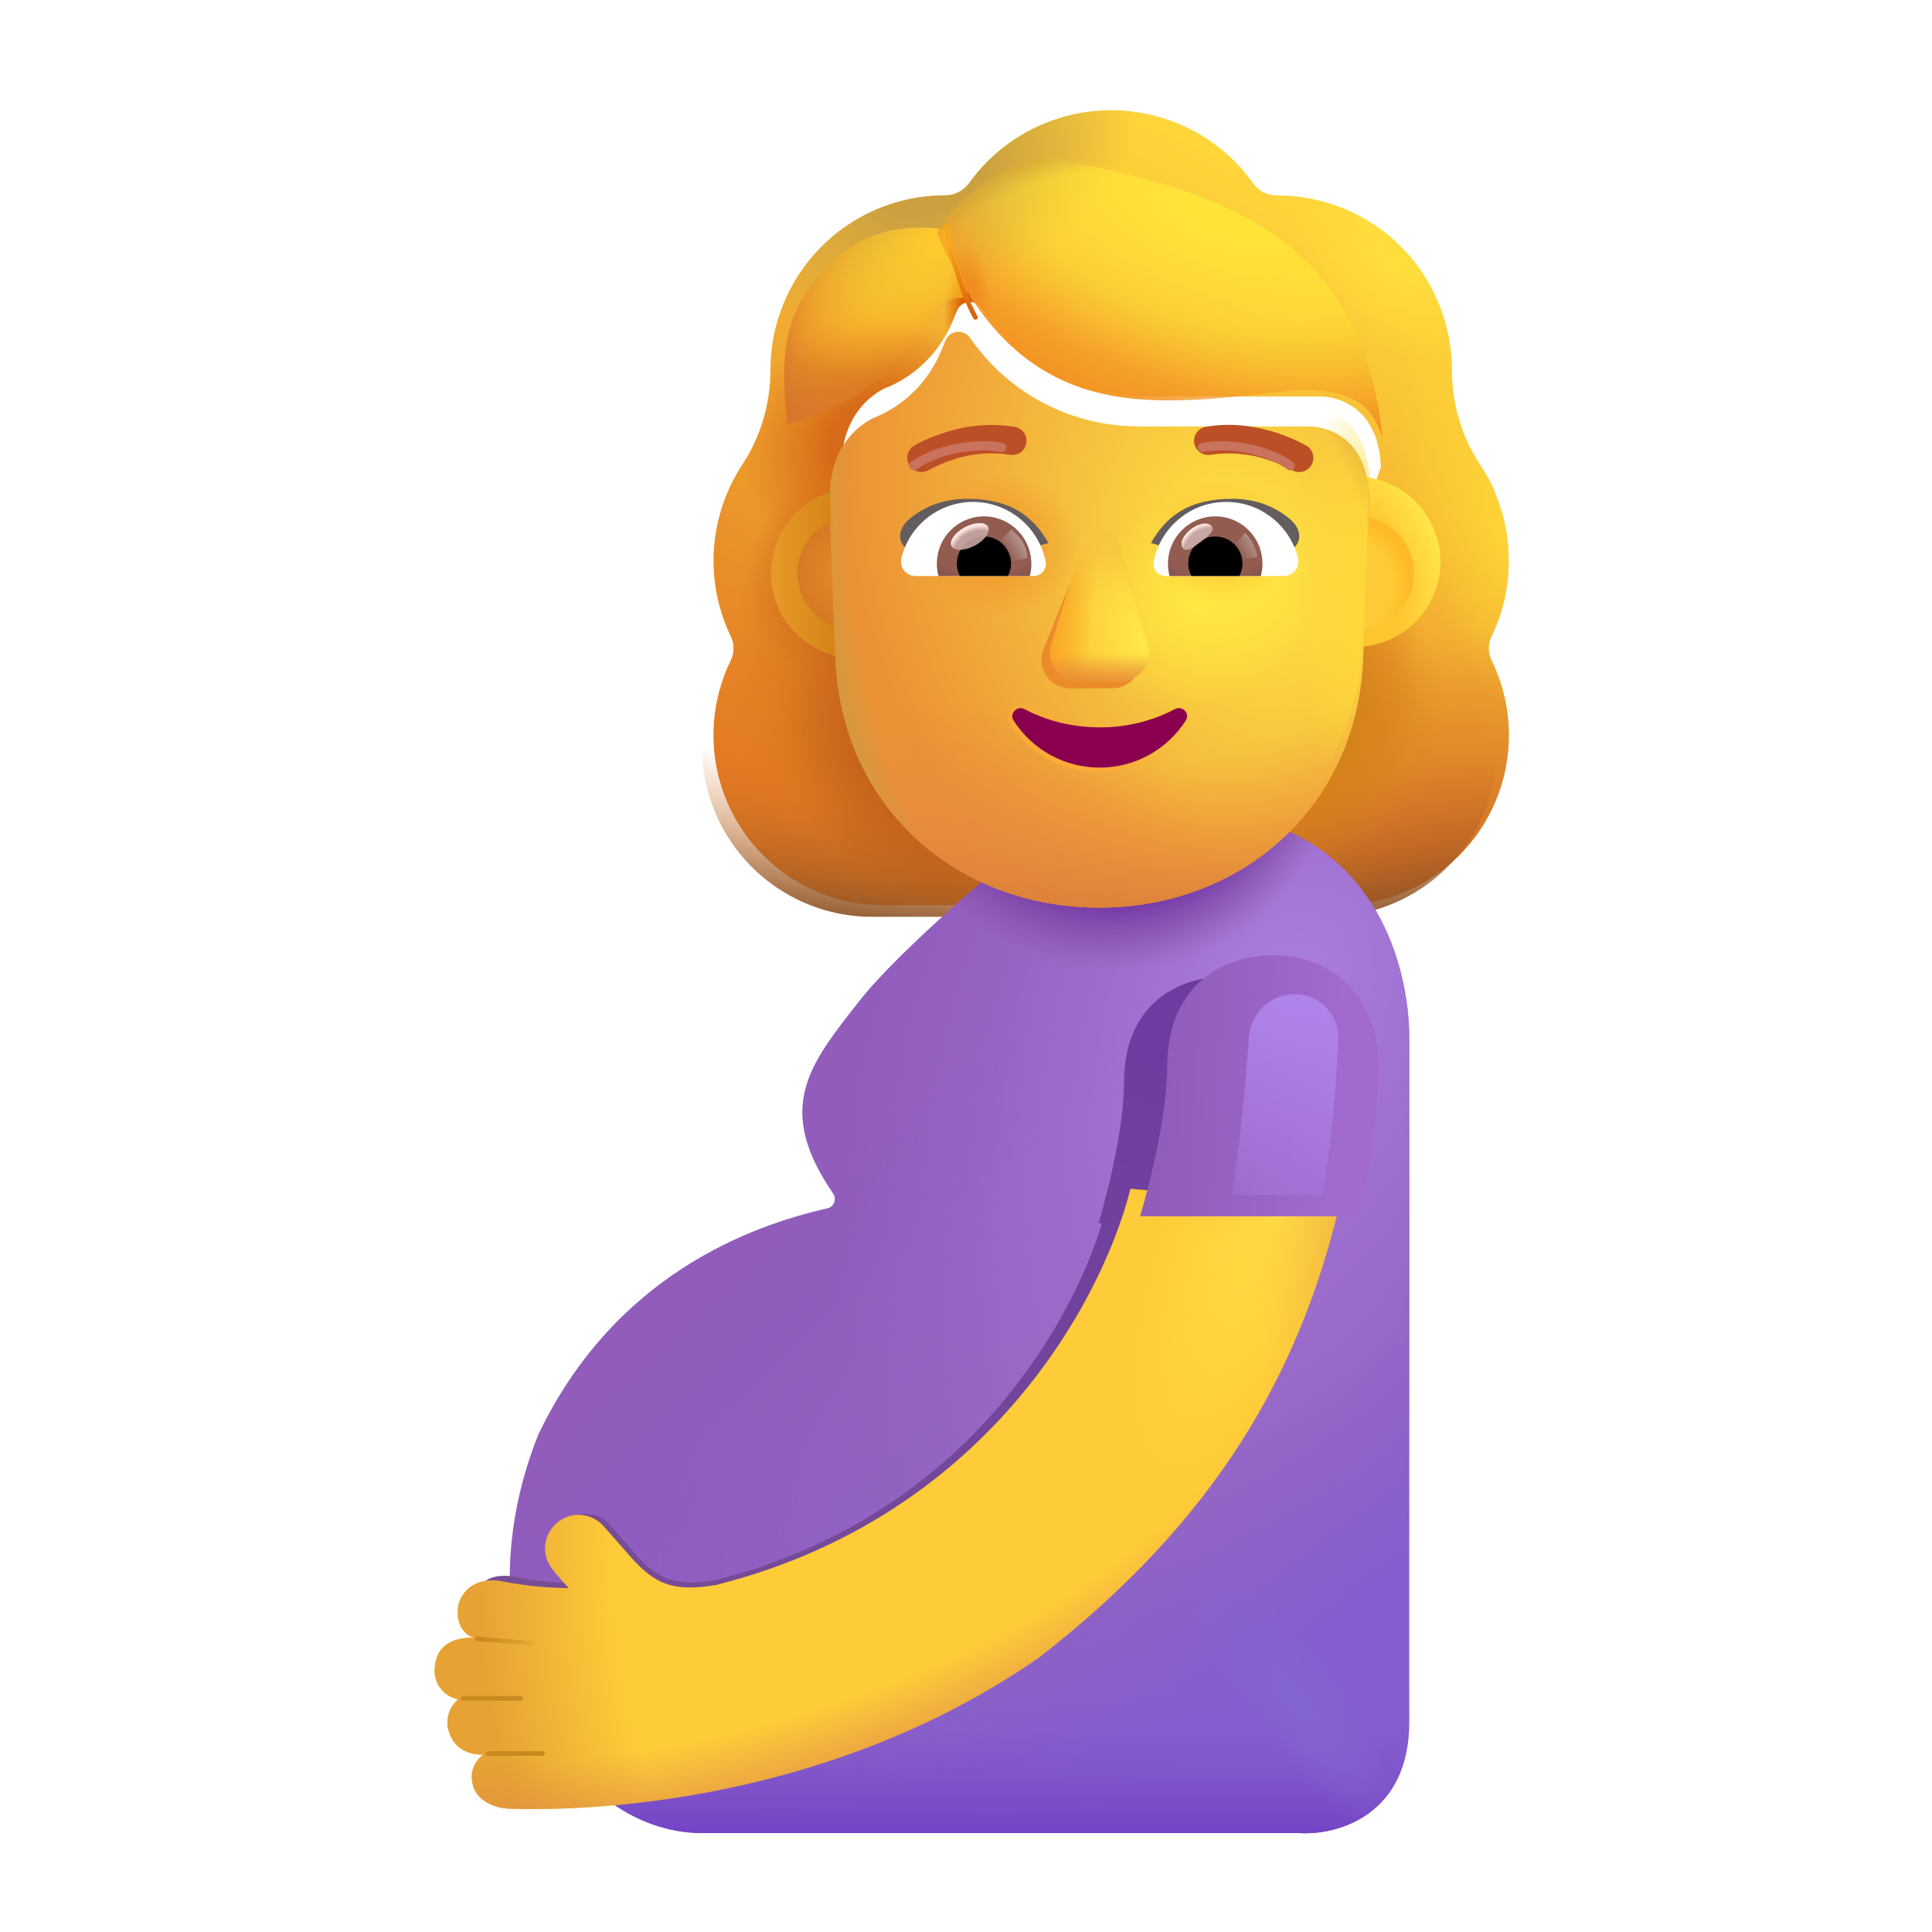 <?xml version="1.0" encoding="UTF-8"?> <svg xmlns="http://www.w3.org/2000/svg" width="42" height="42" viewBox="0 0 42 42" fill="none"> <g filter="url(#filter0_d_158_124)"> <path fill-rule="evenodd" clip-rule="evenodd" d="M32.176 14.083C32.423 13.571 32.551 13.01 32.548 12.441C32.548 11.903 32.437 11.398 32.239 10.938H32.245C32.156 10.732 32.047 10.534 31.921 10.348L31.919 10.344C31.523 9.738 31.313 9.029 31.314 8.306V8.295C31.314 7.796 31.215 7.303 31.024 6.842C30.834 6.381 30.554 5.963 30.201 5.61C29.849 5.257 29.43 4.978 28.97 4.787C28.509 4.596 28.015 4.498 27.516 4.498C27.414 4.5 27.312 4.477 27.22 4.43C27.128 4.384 27.05 4.315 26.991 4.23C26.639 3.74 26.176 3.341 25.64 3.066C25.103 2.791 24.509 2.647 23.906 2.646C23.302 2.647 22.708 2.79 22.171 3.066C21.634 3.341 21.171 3.74 20.819 4.23C20.758 4.313 20.68 4.38 20.588 4.427C20.497 4.473 20.396 4.498 20.294 4.498H20.197C19.207 4.524 18.266 4.935 17.575 5.645C16.885 6.354 16.498 7.305 16.498 8.295V8.306C16.498 9.027 16.288 9.739 15.892 10.344L15.889 10.349C15.528 10.897 15.315 11.528 15.27 12.183C15.226 12.837 15.352 13.492 15.636 14.083C15.676 14.165 15.697 14.255 15.697 14.346C15.697 14.437 15.676 14.527 15.636 14.608C15.36 15.173 15.232 15.798 15.265 16.425C15.298 17.053 15.49 17.661 15.824 18.194C16.157 18.727 16.62 19.165 17.17 19.469C17.72 19.773 18.338 19.932 18.967 19.93H28.845C29.473 19.932 30.091 19.773 30.642 19.469C31.192 19.165 31.655 18.726 31.989 18.194C32.322 17.661 32.514 17.052 32.547 16.424C32.58 15.797 32.452 15.171 32.176 14.607C32.136 14.525 32.115 14.436 32.115 14.345C32.115 14.254 32.136 14.165 32.176 14.083ZM18.065 11.008H18.052L19.43 13.718C19.572 16.944 20.831 13.718 23.906 13.718C26.98 13.718 28.321 17.309 28.463 14.083L29.77 10.403C29.708 8.971 28.67 8.87 28.463 8.87H24.758C24.035 8.871 23.323 8.697 22.684 8.361C22.044 8.026 21.496 7.539 21.087 6.944C21.055 6.899 21.013 6.863 20.963 6.84C20.913 6.817 20.858 6.809 20.803 6.815C20.748 6.821 20.697 6.841 20.653 6.875C20.609 6.908 20.575 6.952 20.555 7.003L20.46 7.227C20.204 7.858 19.713 8.367 19.091 8.647L19.032 8.67C19.013 8.679 18.993 8.687 18.973 8.694C18.702 8.834 18.065 9.258 18.041 10.35L18.053 10.702L18.065 11.008Z" fill="url(#paint0_linear_158_124)"></path> <path fill-rule="evenodd" clip-rule="evenodd" d="M32.176 14.083C32.423 13.571 32.551 13.01 32.548 12.441C32.548 11.903 32.437 11.398 32.239 10.938H32.245C32.156 10.732 32.047 10.534 31.921 10.348L31.919 10.344C31.523 9.738 31.313 9.029 31.314 8.306V8.295C31.314 7.796 31.215 7.303 31.024 6.842C30.834 6.381 30.554 5.963 30.201 5.61C29.849 5.257 29.43 4.978 28.97 4.787C28.509 4.596 28.015 4.498 27.516 4.498C27.414 4.5 27.312 4.477 27.22 4.43C27.128 4.384 27.05 4.315 26.991 4.23C26.639 3.74 26.176 3.341 25.64 3.066C25.103 2.791 24.509 2.647 23.906 2.646C23.302 2.647 22.708 2.79 22.171 3.066C21.634 3.341 21.171 3.74 20.819 4.23C20.758 4.313 20.68 4.38 20.588 4.427C20.497 4.473 20.396 4.498 20.294 4.498H20.197C19.207 4.524 18.266 4.935 17.575 5.645C16.885 6.354 16.498 7.305 16.498 8.295V8.306C16.498 9.027 16.288 9.739 15.892 10.344L15.889 10.349C15.528 10.897 15.315 11.528 15.27 12.183C15.226 12.837 15.352 13.492 15.636 14.083C15.676 14.165 15.697 14.255 15.697 14.346C15.697 14.437 15.676 14.527 15.636 14.608C15.36 15.173 15.232 15.798 15.265 16.425C15.298 17.053 15.49 17.661 15.824 18.194C16.157 18.727 16.62 19.165 17.17 19.469C17.72 19.773 18.338 19.932 18.967 19.93H28.845C29.473 19.932 30.091 19.773 30.642 19.469C31.192 19.165 31.655 18.726 31.989 18.194C32.322 17.661 32.514 17.052 32.547 16.424C32.58 15.797 32.452 15.171 32.176 14.607C32.136 14.525 32.115 14.436 32.115 14.345C32.115 14.254 32.136 14.165 32.176 14.083ZM18.065 11.008H18.052L19.43 13.718C19.572 16.944 20.831 13.718 23.906 13.718C26.98 13.718 28.321 17.309 28.463 14.083L29.77 10.403C29.708 8.971 28.67 8.87 28.463 8.87H24.758C24.035 8.871 23.323 8.697 22.684 8.361C22.044 8.026 21.496 7.539 21.087 6.944C21.055 6.899 21.013 6.863 20.963 6.84C20.913 6.817 20.858 6.809 20.803 6.815C20.748 6.821 20.697 6.841 20.653 6.875C20.609 6.908 20.575 6.952 20.555 7.003L20.46 7.227C20.204 7.858 19.713 8.367 19.091 8.647L19.032 8.67C19.013 8.679 18.993 8.687 18.973 8.694C18.702 8.834 18.065 9.258 18.041 10.35L18.053 10.702L18.065 11.008Z" fill="url(#paint1_radial_158_124)"></path> <path fill-rule="evenodd" clip-rule="evenodd" d="M32.176 14.083C32.423 13.571 32.551 13.01 32.548 12.441C32.548 11.903 32.437 11.398 32.239 10.938H32.245C32.156 10.732 32.047 10.534 31.921 10.348L31.919 10.344C31.523 9.738 31.313 9.029 31.314 8.306V8.295C31.314 7.796 31.215 7.303 31.024 6.842C30.834 6.381 30.554 5.963 30.201 5.61C29.849 5.257 29.43 4.978 28.97 4.787C28.509 4.596 28.015 4.498 27.516 4.498C27.414 4.5 27.312 4.477 27.22 4.43C27.128 4.384 27.05 4.315 26.991 4.23C26.639 3.74 26.176 3.341 25.64 3.066C25.103 2.791 24.509 2.647 23.906 2.646C23.302 2.647 22.708 2.79 22.171 3.066C21.634 3.341 21.171 3.74 20.819 4.23C20.758 4.313 20.68 4.38 20.588 4.427C20.497 4.473 20.396 4.498 20.294 4.498H20.197C19.207 4.524 18.266 4.935 17.575 5.645C16.885 6.354 16.498 7.305 16.498 8.295V8.306C16.498 9.027 16.288 9.739 15.892 10.344L15.889 10.349C15.528 10.897 15.315 11.528 15.27 12.183C15.226 12.837 15.352 13.492 15.636 14.083C15.676 14.165 15.697 14.255 15.697 14.346C15.697 14.437 15.676 14.527 15.636 14.608C15.36 15.173 15.232 15.798 15.265 16.425C15.298 17.053 15.49 17.661 15.824 18.194C16.157 18.727 16.62 19.165 17.17 19.469C17.72 19.773 18.338 19.932 18.967 19.93H28.845C29.473 19.932 30.091 19.773 30.642 19.469C31.192 19.165 31.655 18.726 31.989 18.194C32.322 17.661 32.514 17.052 32.547 16.424C32.58 15.797 32.452 15.171 32.176 14.607C32.136 14.525 32.115 14.436 32.115 14.345C32.115 14.254 32.136 14.165 32.176 14.083ZM18.065 11.008H18.052L19.43 13.718C19.572 16.944 20.831 13.718 23.906 13.718C26.98 13.718 28.321 17.309 28.463 14.083L29.77 10.403C29.708 8.971 28.67 8.87 28.463 8.87H24.758C24.035 8.871 23.323 8.697 22.684 8.361C22.044 8.026 21.496 7.539 21.087 6.944C21.055 6.899 21.013 6.863 20.963 6.84C20.913 6.817 20.858 6.809 20.803 6.815C20.748 6.821 20.697 6.841 20.653 6.875C20.609 6.908 20.575 6.952 20.555 7.003L20.46 7.227C20.204 7.858 19.713 8.367 19.091 8.647L19.032 8.67C19.013 8.679 18.993 8.687 18.973 8.694C18.702 8.834 18.065 9.258 18.041 10.35L18.053 10.702L18.065 11.008Z" fill="url(#paint2_radial_158_124)"></path> <path fill-rule="evenodd" clip-rule="evenodd" d="M32.176 14.083C32.423 13.571 32.551 13.01 32.548 12.441C32.548 11.903 32.437 11.398 32.239 10.938H32.245C32.156 10.732 32.047 10.534 31.921 10.348L31.919 10.344C31.523 9.738 31.313 9.029 31.314 8.306V8.295C31.314 7.796 31.215 7.303 31.024 6.842C30.834 6.381 30.554 5.963 30.201 5.61C29.849 5.257 29.43 4.978 28.97 4.787C28.509 4.596 28.015 4.498 27.516 4.498C27.414 4.5 27.312 4.477 27.22 4.43C27.128 4.384 27.05 4.315 26.991 4.23C26.639 3.74 26.176 3.341 25.64 3.066C25.103 2.791 24.509 2.647 23.906 2.646C23.302 2.647 22.708 2.79 22.171 3.066C21.634 3.341 21.171 3.74 20.819 4.23C20.758 4.313 20.68 4.38 20.588 4.427C20.497 4.473 20.396 4.498 20.294 4.498H20.197C19.207 4.524 18.266 4.935 17.575 5.645C16.885 6.354 16.498 7.305 16.498 8.295V8.306C16.498 9.027 16.288 9.739 15.892 10.344L15.889 10.349C15.528 10.897 15.315 11.528 15.27 12.183C15.226 12.837 15.352 13.492 15.636 14.083C15.676 14.165 15.697 14.255 15.697 14.346C15.697 14.437 15.676 14.527 15.636 14.608C15.36 15.173 15.232 15.798 15.265 16.425C15.298 17.053 15.49 17.661 15.824 18.194C16.157 18.727 16.62 19.165 17.17 19.469C17.72 19.773 18.338 19.932 18.967 19.93H28.845C29.473 19.932 30.091 19.773 30.642 19.469C31.192 19.165 31.655 18.726 31.989 18.194C32.322 17.661 32.514 17.052 32.547 16.424C32.58 15.797 32.452 15.171 32.176 14.607C32.136 14.525 32.115 14.436 32.115 14.345C32.115 14.254 32.136 14.165 32.176 14.083ZM18.065 11.008H18.052L19.43 13.718C19.572 16.944 20.831 13.718 23.906 13.718C26.98 13.718 28.321 17.309 28.463 14.083L29.77 10.403C29.708 8.971 28.67 8.87 28.463 8.87H24.758C24.035 8.871 23.323 8.697 22.684 8.361C22.044 8.026 21.496 7.539 21.087 6.944C21.055 6.899 21.013 6.863 20.963 6.84C20.913 6.817 20.858 6.809 20.803 6.815C20.748 6.821 20.697 6.841 20.653 6.875C20.609 6.908 20.575 6.952 20.555 7.003L20.46 7.227C20.204 7.858 19.713 8.367 19.091 8.647L19.032 8.67C19.013 8.679 18.993 8.687 18.973 8.694C18.702 8.834 18.065 9.258 18.041 10.35L18.053 10.702L18.065 11.008Z" fill="url(#paint3_radial_158_124)"></path> <path fill-rule="evenodd" clip-rule="evenodd" d="M32.176 14.083C32.423 13.571 32.551 13.01 32.548 12.441C32.548 11.903 32.437 11.398 32.239 10.938H32.245C32.156 10.732 32.047 10.534 31.921 10.348L31.919 10.344C31.523 9.738 31.313 9.029 31.314 8.306V8.295C31.314 7.796 31.215 7.303 31.024 6.842C30.834 6.381 30.554 5.963 30.201 5.61C29.849 5.257 29.43 4.978 28.97 4.787C28.509 4.596 28.015 4.498 27.516 4.498C27.414 4.5 27.312 4.477 27.22 4.43C27.128 4.384 27.05 4.315 26.991 4.23C26.639 3.74 26.176 3.341 25.64 3.066C25.103 2.791 24.509 2.647 23.906 2.646C23.302 2.647 22.708 2.79 22.171 3.066C21.634 3.341 21.171 3.74 20.819 4.23C20.758 4.313 20.68 4.38 20.588 4.427C20.497 4.473 20.396 4.498 20.294 4.498H20.197C19.207 4.524 18.266 4.935 17.575 5.645C16.885 6.354 16.498 7.305 16.498 8.295V8.306C16.498 9.027 16.288 9.739 15.892 10.344L15.889 10.349C15.528 10.897 15.315 11.528 15.27 12.183C15.226 12.837 15.352 13.492 15.636 14.083C15.676 14.165 15.697 14.255 15.697 14.346C15.697 14.437 15.676 14.527 15.636 14.608C15.36 15.173 15.232 15.798 15.265 16.425C15.298 17.053 15.49 17.661 15.824 18.194C16.157 18.727 16.62 19.165 17.17 19.469C17.72 19.773 18.338 19.932 18.967 19.93H28.845C29.473 19.932 30.091 19.773 30.642 19.469C31.192 19.165 31.655 18.726 31.989 18.194C32.322 17.661 32.514 17.052 32.547 16.424C32.58 15.797 32.452 15.171 32.176 14.607C32.136 14.525 32.115 14.436 32.115 14.345C32.115 14.254 32.136 14.165 32.176 14.083ZM18.065 11.008H18.052L19.43 13.718C19.572 16.944 20.831 13.718 23.906 13.718C26.98 13.718 28.321 17.309 28.463 14.083L29.77 10.403C29.708 8.971 28.67 8.87 28.463 8.87H24.758C24.035 8.871 23.323 8.697 22.684 8.361C22.044 8.026 21.496 7.539 21.087 6.944C21.055 6.899 21.013 6.863 20.963 6.84C20.913 6.817 20.858 6.809 20.803 6.815C20.748 6.821 20.697 6.841 20.653 6.875C20.609 6.908 20.575 6.952 20.555 7.003L20.46 7.227C20.204 7.858 19.713 8.367 19.091 8.647L19.032 8.67C19.013 8.679 18.993 8.687 18.973 8.694C18.702 8.834 18.065 9.258 18.041 10.35L18.053 10.702L18.065 11.008Z" fill="url(#paint4_radial_158_124)"></path> <path fill-rule="evenodd" clip-rule="evenodd" d="M32.176 14.083C32.423 13.571 32.551 13.01 32.548 12.441C32.548 11.903 32.437 11.398 32.239 10.938H32.245C32.156 10.732 32.047 10.534 31.921 10.348L31.919 10.344C31.523 9.738 31.313 9.029 31.314 8.306V8.295C31.314 7.796 31.215 7.303 31.024 6.842C30.834 6.381 30.554 5.963 30.201 5.61C29.849 5.257 29.43 4.978 28.97 4.787C28.509 4.596 28.015 4.498 27.516 4.498C27.414 4.5 27.312 4.477 27.22 4.43C27.128 4.384 27.05 4.315 26.991 4.23C26.639 3.74 26.176 3.341 25.64 3.066C25.103 2.791 24.509 2.647 23.906 2.646C23.302 2.647 22.708 2.79 22.171 3.066C21.634 3.341 21.171 3.74 20.819 4.23C20.758 4.313 20.68 4.38 20.588 4.427C20.497 4.473 20.396 4.498 20.294 4.498H20.197C19.207 4.524 18.266 4.935 17.575 5.645C16.885 6.354 16.498 7.305 16.498 8.295V8.306C16.498 9.027 16.288 9.739 15.892 10.344L15.889 10.349C15.528 10.897 15.315 11.528 15.27 12.183C15.226 12.837 15.352 13.492 15.636 14.083C15.676 14.165 15.697 14.255 15.697 14.346C15.697 14.437 15.676 14.527 15.636 14.608C15.36 15.173 15.232 15.798 15.265 16.425C15.298 17.053 15.49 17.661 15.824 18.194C16.157 18.727 16.62 19.165 17.17 19.469C17.72 19.773 18.338 19.932 18.967 19.93H28.845C29.473 19.932 30.091 19.773 30.642 19.469C31.192 19.165 31.655 18.726 31.989 18.194C32.322 17.661 32.514 17.052 32.547 16.424C32.58 15.797 32.452 15.171 32.176 14.607C32.136 14.525 32.115 14.436 32.115 14.345C32.115 14.254 32.136 14.165 32.176 14.083ZM18.065 11.008H18.052L19.43 13.718C19.572 16.944 20.831 13.718 23.906 13.718C26.98 13.718 28.321 17.309 28.463 14.083L29.77 10.403C29.708 8.971 28.67 8.87 28.463 8.87H24.758C24.035 8.871 23.323 8.697 22.684 8.361C22.044 8.026 21.496 7.539 21.087 6.944C21.055 6.899 21.013 6.863 20.963 6.84C20.913 6.817 20.858 6.809 20.803 6.815C20.748 6.821 20.697 6.841 20.653 6.875C20.609 6.908 20.575 6.952 20.555 7.003L20.46 7.227C20.204 7.858 19.713 8.367 19.091 8.647L19.032 8.67C19.013 8.679 18.993 8.687 18.973 8.694C18.702 8.834 18.065 9.258 18.041 10.35L18.053 10.702L18.065 11.008Z" fill="url(#paint5_radial_158_124)"></path> <path fill-rule="evenodd" clip-rule="evenodd" d="M32.176 14.083C32.423 13.571 32.551 13.01 32.548 12.441C32.548 11.903 32.437 11.398 32.239 10.938H32.245C32.156 10.732 32.047 10.534 31.921 10.348L31.919 10.344C31.523 9.738 31.313 9.029 31.314 8.306V8.295C31.314 7.796 31.215 7.303 31.024 6.842C30.834 6.381 30.554 5.963 30.201 5.61C29.849 5.257 29.43 4.978 28.97 4.787C28.509 4.596 28.015 4.498 27.516 4.498C27.414 4.5 27.312 4.477 27.22 4.43C27.128 4.384 27.05 4.315 26.991 4.23C26.639 3.74 26.176 3.341 25.64 3.066C25.103 2.791 24.509 2.647 23.906 2.646C23.302 2.647 22.708 2.79 22.171 3.066C21.634 3.341 21.171 3.74 20.819 4.23C20.758 4.313 20.68 4.38 20.588 4.427C20.497 4.473 20.396 4.498 20.294 4.498H20.197C19.207 4.524 18.266 4.935 17.575 5.645C16.885 6.354 16.498 7.305 16.498 8.295V8.306C16.498 9.027 16.288 9.739 15.892 10.344L15.889 10.349C15.528 10.897 15.315 11.528 15.27 12.183C15.226 12.837 15.352 13.492 15.636 14.083C15.676 14.165 15.697 14.255 15.697 14.346C15.697 14.437 15.676 14.527 15.636 14.608C15.36 15.173 15.232 15.798 15.265 16.425C15.298 17.053 15.49 17.661 15.824 18.194C16.157 18.727 16.62 19.165 17.17 19.469C17.72 19.773 18.338 19.932 18.967 19.93H28.845C29.473 19.932 30.091 19.773 30.642 19.469C31.192 19.165 31.655 18.726 31.989 18.194C32.322 17.661 32.514 17.052 32.547 16.424C32.58 15.797 32.452 15.171 32.176 14.607C32.136 14.525 32.115 14.436 32.115 14.345C32.115 14.254 32.136 14.165 32.176 14.083ZM18.065 11.008H18.052L19.43 13.718C19.572 16.944 20.831 13.718 23.906 13.718C26.98 13.718 28.321 17.309 28.463 14.083L29.77 10.403C29.708 8.971 28.67 8.87 28.463 8.87H24.758C24.035 8.871 23.323 8.697 22.684 8.361C22.044 8.026 21.496 7.539 21.087 6.944C21.055 6.899 21.013 6.863 20.963 6.84C20.913 6.817 20.858 6.809 20.803 6.815C20.748 6.821 20.697 6.841 20.653 6.875C20.609 6.908 20.575 6.952 20.555 7.003L20.46 7.227C20.204 7.858 19.713 8.367 19.091 8.647L19.032 8.67C19.013 8.679 18.993 8.687 18.973 8.694C18.702 8.834 18.065 9.258 18.041 10.35L18.053 10.702L18.065 11.008Z" fill="url(#paint6_radial_158_124)"></path> <path fill-rule="evenodd" clip-rule="evenodd" d="M32.176 14.083C32.423 13.571 32.551 13.01 32.548 12.441C32.548 11.903 32.437 11.398 32.239 10.938H32.245C32.156 10.732 32.047 10.534 31.921 10.348L31.919 10.344C31.523 9.738 31.313 9.029 31.314 8.306V8.295C31.314 7.796 31.215 7.303 31.024 6.842C30.834 6.381 30.554 5.963 30.201 5.61C29.849 5.257 29.43 4.978 28.97 4.787C28.509 4.596 28.015 4.498 27.516 4.498C27.414 4.5 27.312 4.477 27.22 4.43C27.128 4.384 27.05 4.315 26.991 4.23C26.639 3.74 26.176 3.341 25.64 3.066C25.103 2.791 24.509 2.647 23.906 2.646C23.302 2.647 22.708 2.79 22.171 3.066C21.634 3.341 21.171 3.74 20.819 4.23C20.758 4.313 20.68 4.38 20.588 4.427C20.497 4.473 20.396 4.498 20.294 4.498H20.197C19.207 4.524 18.266 4.935 17.575 5.645C16.885 6.354 16.498 7.305 16.498 8.295V8.306C16.498 9.027 16.288 9.739 15.892 10.344L15.889 10.349C15.528 10.897 15.315 11.528 15.27 12.183C15.226 12.837 15.352 13.492 15.636 14.083C15.676 14.165 15.697 14.255 15.697 14.346C15.697 14.437 15.676 14.527 15.636 14.608C15.36 15.173 15.232 15.798 15.265 16.425C15.298 17.053 15.49 17.661 15.824 18.194C16.157 18.727 16.62 19.165 17.17 19.469C17.72 19.773 18.338 19.932 18.967 19.93H28.845C29.473 19.932 30.091 19.773 30.642 19.469C31.192 19.165 31.655 18.726 31.989 18.194C32.322 17.661 32.514 17.052 32.547 16.424C32.58 15.797 32.452 15.171 32.176 14.607C32.136 14.525 32.115 14.436 32.115 14.345C32.115 14.254 32.136 14.165 32.176 14.083ZM18.065 11.008H18.052L19.43 13.718C19.572 16.944 20.831 13.718 23.906 13.718C26.98 13.718 28.321 17.309 28.463 14.083L29.77 10.403C29.708 8.971 28.67 8.87 28.463 8.87H24.758C24.035 8.871 23.323 8.697 22.684 8.361C22.044 8.026 21.496 7.539 21.087 6.944C21.055 6.899 21.013 6.863 20.963 6.84C20.913 6.817 20.858 6.809 20.803 6.815C20.748 6.821 20.697 6.841 20.653 6.875C20.609 6.908 20.575 6.952 20.555 7.003L20.46 7.227C20.204 7.858 19.713 8.367 19.091 8.647L19.032 8.67C19.013 8.679 18.993 8.687 18.973 8.694C18.702 8.834 18.065 9.258 18.041 10.35L18.053 10.702L18.065 11.008Z" fill="url(#paint7_radial_158_124)"></path> <path fill-rule="evenodd" clip-rule="evenodd" d="M32.176 14.083C32.423 13.571 32.551 13.01 32.548 12.441C32.548 11.903 32.437 11.398 32.239 10.938H32.245C32.156 10.732 32.047 10.534 31.921 10.348L31.919 10.344C31.523 9.738 31.313 9.029 31.314 8.306V8.295C31.314 7.796 31.215 7.303 31.024 6.842C30.834 6.381 30.554 5.963 30.201 5.61C29.849 5.257 29.43 4.978 28.97 4.787C28.509 4.596 28.015 4.498 27.516 4.498C27.414 4.5 27.312 4.477 27.22 4.43C27.128 4.384 27.05 4.315 26.991 4.23C26.639 3.74 26.176 3.341 25.64 3.066C25.103 2.791 24.509 2.647 23.906 2.646C23.302 2.647 22.708 2.79 22.171 3.066C21.634 3.341 21.171 3.74 20.819 4.23C20.758 4.313 20.68 4.38 20.588 4.427C20.497 4.473 20.396 4.498 20.294 4.498H20.197C19.207 4.524 18.266 4.935 17.575 5.645C16.885 6.354 16.498 7.305 16.498 8.295V8.306C16.498 9.027 16.288 9.739 15.892 10.344L15.889 10.349C15.528 10.897 15.315 11.528 15.27 12.183C15.226 12.837 15.352 13.492 15.636 14.083C15.676 14.165 15.697 14.255 15.697 14.346C15.697 14.437 15.676 14.527 15.636 14.608C15.36 15.173 15.232 15.798 15.265 16.425C15.298 17.053 15.49 17.661 15.824 18.194C16.157 18.727 16.62 19.165 17.17 19.469C17.72 19.773 18.338 19.932 18.967 19.93H28.845C29.473 19.932 30.091 19.773 30.642 19.469C31.192 19.165 31.655 18.726 31.989 18.194C32.322 17.661 32.514 17.052 32.547 16.424C32.58 15.797 32.452 15.171 32.176 14.607C32.136 14.525 32.115 14.436 32.115 14.345C32.115 14.254 32.136 14.165 32.176 14.083ZM18.065 11.008H18.052L19.43 13.718C19.572 16.944 20.831 13.718 23.906 13.718C26.98 13.718 28.321 17.309 28.463 14.083L29.77 10.403C29.708 8.971 28.67 8.87 28.463 8.87H24.758C24.035 8.871 23.323 8.697 22.684 8.361C22.044 8.026 21.496 7.539 21.087 6.944C21.055 6.899 21.013 6.863 20.963 6.84C20.913 6.817 20.858 6.809 20.803 6.815C20.748 6.821 20.697 6.841 20.653 6.875C20.609 6.908 20.575 6.952 20.555 7.003L20.46 7.227C20.204 7.858 19.713 8.367 19.091 8.647L19.032 8.67C19.013 8.679 18.993 8.687 18.973 8.694C18.702 8.834 18.065 9.258 18.041 10.35L18.053 10.702L18.065 11.008Z" fill="url(#paint8_radial_158_124)"></path> <path fill-rule="evenodd" clip-rule="evenodd" d="M32.176 14.083C32.423 13.571 32.551 13.01 32.548 12.441C32.548 11.903 32.437 11.398 32.239 10.938H32.245C32.156 10.732 32.047 10.534 31.921 10.348L31.919 10.344C31.523 9.738 31.313 9.029 31.314 8.306V8.295C31.314 7.796 31.215 7.303 31.024 6.842C30.834 6.381 30.554 5.963 30.201 5.61C29.849 5.257 29.43 4.978 28.97 4.787C28.509 4.596 28.015 4.498 27.516 4.498C27.414 4.5 27.312 4.477 27.22 4.43C27.128 4.384 27.05 4.315 26.991 4.23C26.639 3.74 26.176 3.341 25.64 3.066C25.103 2.791 24.509 2.647 23.906 2.646C23.302 2.647 22.708 2.79 22.171 3.066C21.634 3.341 21.171 3.74 20.819 4.23C20.758 4.313 20.68 4.38 20.588 4.427C20.497 4.473 20.396 4.498 20.294 4.498H20.197C19.207 4.524 18.266 4.935 17.575 5.645C16.885 6.354 16.498 7.305 16.498 8.295V8.306C16.498 9.027 16.288 9.739 15.892 10.344L15.889 10.349C15.528 10.897 15.315 11.528 15.27 12.183C15.226 12.837 15.352 13.492 15.636 14.083C15.676 14.165 15.697 14.255 15.697 14.346C15.697 14.437 15.676 14.527 15.636 14.608C15.36 15.173 15.232 15.798 15.265 16.425C15.298 17.053 15.49 17.661 15.824 18.194C16.157 18.727 16.62 19.165 17.17 19.469C17.72 19.773 18.338 19.932 18.967 19.93H28.845C29.473 19.932 30.091 19.773 30.642 19.469C31.192 19.165 31.655 18.726 31.989 18.194C32.322 17.661 32.514 17.052 32.547 16.424C32.58 15.797 32.452 15.171 32.176 14.607C32.136 14.525 32.115 14.436 32.115 14.345C32.115 14.254 32.136 14.165 32.176 14.083ZM18.065 11.008H18.052L19.43 13.718C19.572 16.944 20.831 13.718 23.906 13.718C26.98 13.718 28.321 17.309 28.463 14.083L29.77 10.403C29.708 8.971 28.67 8.87 28.463 8.87H24.758C24.035 8.871 23.323 8.697 22.684 8.361C22.044 8.026 21.496 7.539 21.087 6.944C21.055 6.899 21.013 6.863 20.963 6.84C20.913 6.817 20.858 6.809 20.803 6.815C20.748 6.821 20.697 6.841 20.653 6.875C20.609 6.908 20.575 6.952 20.555 7.003L20.46 7.227C20.204 7.858 19.713 8.367 19.091 8.647L19.032 8.67C19.013 8.679 18.993 8.687 18.973 8.694C18.702 8.834 18.065 9.258 18.041 10.35L18.053 10.702L18.065 11.008Z" fill="url(#paint9_radial_158_124)"></path> </g> <path fill-rule="evenodd" clip-rule="evenodd" d="M32.176 14.083C32.423 13.571 32.551 13.01 32.548 12.441C32.548 11.903 32.437 11.398 32.239 10.938H32.245C32.156 10.732 32.047 10.534 31.921 10.348L31.919 10.344C31.523 9.738 31.313 9.029 31.314 8.306V8.295C31.314 7.796 31.215 7.303 31.024 6.842C30.834 6.381 30.554 5.963 30.201 5.61C29.849 5.257 29.43 4.978 28.97 4.787C28.509 4.596 28.015 4.498 27.516 4.498C27.414 4.5 27.312 4.477 27.22 4.43C27.128 4.384 27.05 4.315 26.991 4.23C26.639 3.74 26.176 3.341 25.64 3.066C25.103 2.791 24.509 2.647 23.906 2.646C23.302 2.647 22.708 2.79 22.171 3.066C21.634 3.341 21.171 3.74 20.819 4.23C20.758 4.313 20.68 4.38 20.588 4.427C20.497 4.473 20.396 4.498 20.294 4.498H20.197C19.207 4.524 18.266 4.935 17.575 5.645C16.885 6.354 16.498 7.305 16.498 8.295V8.306C16.498 9.027 16.288 9.739 15.892 10.344L15.889 10.349C15.528 10.897 15.315 11.528 15.27 12.183C15.226 12.837 15.352 13.492 15.636 14.083C15.676 14.165 15.697 14.255 15.697 14.346C15.697 14.437 15.676 14.527 15.636 14.608C15.36 15.173 15.232 15.798 15.265 16.425C15.298 17.053 15.49 17.661 15.824 18.194C16.157 18.727 16.62 19.165 17.17 19.469C17.72 19.773 18.338 19.932 18.967 19.93H28.845C29.473 19.932 30.091 19.773 30.642 19.469C31.192 19.165 31.655 18.726 31.989 18.194C32.322 17.661 32.514 17.052 32.547 16.424C32.58 15.797 32.452 15.171 32.176 14.607C32.136 14.525 32.115 14.436 32.115 14.345C32.115 14.254 32.136 14.165 32.176 14.083ZM18.065 11.008H18.052L19.43 13.718C19.572 16.944 20.831 13.718 23.906 13.718C26.98 13.718 28.321 17.309 28.463 14.083L29.77 10.403C29.708 8.971 28.67 8.87 28.463 8.87H24.758C24.035 8.871 23.323 8.697 22.684 8.361C22.044 8.026 21.496 7.539 21.087 6.944C21.055 6.899 21.013 6.863 20.963 6.84C20.913 6.817 20.858 6.809 20.803 6.815C20.748 6.821 20.697 6.841 20.653 6.875C20.609 6.908 20.575 6.952 20.555 7.003L20.46 7.227C20.204 7.858 19.713 8.367 19.091 8.647L19.032 8.67C19.013 8.679 18.993 8.687 18.973 8.694C18.702 8.834 18.065 9.258 18.041 10.35L18.053 10.702L18.065 11.008Z" fill="url(#paint10_radial_158_124)"></path> <path fill-rule="evenodd" clip-rule="evenodd" d="M32.176 14.083C32.423 13.571 32.551 13.01 32.548 12.441C32.548 11.903 32.437 11.398 32.239 10.938H32.245C32.156 10.732 32.047 10.534 31.921 10.348L31.919 10.344C31.523 9.738 31.313 9.029 31.314 8.306V8.295C31.314 7.796 31.215 7.303 31.024 6.842C30.834 6.381 30.554 5.963 30.201 5.61C29.849 5.257 29.43 4.978 28.97 4.787C28.509 4.596 28.015 4.498 27.516 4.498C27.414 4.5 27.312 4.477 27.22 4.43C27.128 4.384 27.05 4.315 26.991 4.23C26.639 3.74 26.176 3.341 25.64 3.066C25.103 2.791 24.509 2.647 23.906 2.646C23.302 2.647 22.708 2.79 22.171 3.066C21.634 3.341 21.171 3.74 20.819 4.23C20.758 4.313 20.68 4.38 20.588 4.427C20.497 4.473 20.396 4.498 20.294 4.498H20.197C19.207 4.524 18.266 4.935 17.575 5.645C16.885 6.354 16.498 7.305 16.498 8.295V8.306C16.498 9.027 16.288 9.739 15.892 10.344L15.889 10.349C15.528 10.897 15.315 11.528 15.27 12.183C15.226 12.837 15.352 13.492 15.636 14.083C15.676 14.165 15.697 14.255 15.697 14.346C15.697 14.437 15.676 14.527 15.636 14.608C15.36 15.173 15.232 15.798 15.265 16.425C15.298 17.053 15.49 17.661 15.824 18.194C16.157 18.727 16.62 19.165 17.17 19.469C17.72 19.773 18.338 19.932 18.967 19.93H28.845C29.473 19.932 30.091 19.773 30.642 19.469C31.192 19.165 31.655 18.726 31.989 18.194C32.322 17.661 32.514 17.052 32.547 16.424C32.58 15.797 32.452 15.171 32.176 14.607C32.136 14.525 32.115 14.436 32.115 14.345C32.115 14.254 32.136 14.165 32.176 14.083ZM18.065 11.008H18.052L19.43 13.718C19.572 16.944 20.831 13.718 23.906 13.718C26.98 13.718 28.321 17.309 28.463 14.083L29.77 10.403C29.708 8.971 28.67 8.87 28.463 8.87H24.758C24.035 8.871 23.323 8.697 22.684 8.361C22.044 8.026 21.496 7.539 21.087 6.944C21.055 6.899 21.013 6.863 20.963 6.84C20.913 6.817 20.858 6.809 20.803 6.815C20.748 6.821 20.697 6.841 20.653 6.875C20.609 6.908 20.575 6.952 20.555 7.003L20.46 7.227C20.204 7.858 19.713 8.367 19.091 8.647L19.032 8.67C19.013 8.679 18.993 8.687 18.973 8.694C18.702 8.834 18.065 9.258 18.041 10.35L18.053 10.702L18.065 11.008Z" fill="url(#paint11_radial_158_124)"></path> <path fill-rule="evenodd" clip-rule="evenodd" d="M32.176 14.083C32.423 13.571 32.551 13.01 32.548 12.441C32.548 11.903 32.437 11.398 32.239 10.938H32.245C32.156 10.732 32.047 10.534 31.921 10.348L31.919 10.344C31.523 9.738 31.313 9.029 31.314 8.306V8.295C31.314 7.796 31.215 7.303 31.024 6.842C30.834 6.381 30.554 5.963 30.201 5.61C29.849 5.257 29.43 4.978 28.97 4.787C28.509 4.596 28.015 4.498 27.516 4.498C27.414 4.5 27.312 4.477 27.22 4.43C27.128 4.384 27.05 4.315 26.991 4.23C26.639 3.74 26.176 3.341 25.64 3.066C25.103 2.791 24.509 2.647 23.906 2.646C23.302 2.647 22.708 2.79 22.171 3.066C21.634 3.341 21.171 3.74 20.819 4.23C20.758 4.313 20.68 4.38 20.588 4.427C20.497 4.473 20.396 4.498 20.294 4.498H20.197C19.207 4.524 18.266 4.935 17.575 5.645C16.885 6.354 16.498 7.305 16.498 8.295V8.306C16.498 9.027 16.288 9.739 15.892 10.344L15.889 10.349C15.528 10.897 15.315 11.528 15.27 12.183C15.226 12.837 15.352 13.492 15.636 14.083C15.676 14.165 15.697 14.255 15.697 14.346C15.697 14.437 15.676 14.527 15.636 14.608C15.36 15.173 15.232 15.798 15.265 16.425C15.298 17.053 15.49 17.661 15.824 18.194C16.157 18.727 16.62 19.165 17.17 19.469C17.72 19.773 18.338 19.932 18.967 19.93H28.845C29.473 19.932 30.091 19.773 30.642 19.469C31.192 19.165 31.655 18.726 31.989 18.194C32.322 17.661 32.514 17.052 32.547 16.424C32.58 15.797 32.452 15.171 32.176 14.607C32.136 14.525 32.115 14.436 32.115 14.345C32.115 14.254 32.136 14.165 32.176 14.083ZM18.065 11.008H18.052L19.43 13.718C19.572 16.944 20.831 13.718 23.906 13.718C26.98 13.718 28.321 17.309 28.463 14.083L29.77 10.403C29.708 8.971 28.67 8.87 28.463 8.87H24.758C24.035 8.871 23.323 8.697 22.684 8.361C22.044 8.026 21.496 7.539 21.087 6.944C21.055 6.899 21.013 6.863 20.963 6.84C20.913 6.817 20.858 6.809 20.803 6.815C20.748 6.821 20.697 6.841 20.653 6.875C20.609 6.908 20.575 6.952 20.555 7.003L20.46 7.227C20.204 7.858 19.713 8.367 19.091 8.647L19.032 8.67C19.013 8.679 18.993 8.687 18.973 8.694C18.702 8.834 18.065 9.258 18.041 10.35L18.053 10.702L18.065 11.008Z" fill="url(#paint12_radial_158_124)"></path> <g filter="url(#filter1_dd_158_124)"> <path d="M17.679 21.263C18.582 20.114 20.927 18.145 21.987 17.305H26.272C29.094 18.076 29.636 20.751 29.636 22.063V36.931C29.636 38.981 28.051 39.399 27.257 39.35H14.276C11.281 39.35 8.904 35.167 10.707 30.676C12.366 27.224 15.304 26.15 16.99 25.767C17.023 25.759 17.053 25.743 17.078 25.721C17.103 25.699 17.122 25.671 17.134 25.639C17.146 25.608 17.15 25.574 17.147 25.541C17.143 25.508 17.131 25.476 17.112 25.448C15.826 23.571 16.601 22.638 17.679 21.263Z" fill="url(#paint13_linear_158_124)"></path> <path d="M17.679 21.263C18.582 20.114 20.927 18.145 21.987 17.305H26.272C29.094 18.076 29.636 20.751 29.636 22.063V36.931C29.636 38.981 28.051 39.399 27.257 39.35H14.276C11.281 39.35 8.904 35.167 10.707 30.676C12.366 27.224 15.304 26.15 16.99 25.767C17.023 25.759 17.053 25.743 17.078 25.721C17.103 25.699 17.122 25.671 17.134 25.639C17.146 25.608 17.15 25.574 17.147 25.541C17.143 25.508 17.131 25.476 17.112 25.448C15.826 23.571 16.601 22.638 17.679 21.263Z" fill="url(#paint14_linear_158_124)"></path> <path d="M17.679 21.263C18.582 20.114 20.927 18.145 21.987 17.305H26.272C29.094 18.076 29.636 20.751 29.636 22.063V36.931C29.636 38.981 28.051 39.399 27.257 39.35H14.276C11.281 39.35 8.904 35.167 10.707 30.676C12.366 27.224 15.304 26.15 16.99 25.767C17.023 25.759 17.053 25.743 17.078 25.721C17.103 25.699 17.122 25.671 17.134 25.639C17.146 25.608 17.15 25.574 17.147 25.541C17.143 25.508 17.131 25.476 17.112 25.448C15.826 23.571 16.601 22.638 17.679 21.263Z" fill="url(#paint15_radial_158_124)"></path> <path d="M17.679 21.263C18.582 20.114 20.927 18.145 21.987 17.305H26.272C29.094 18.076 29.636 20.751 29.636 22.063V36.931C29.636 38.981 28.051 39.399 27.257 39.35H14.276C11.281 39.35 8.904 35.167 10.707 30.676C12.366 27.224 15.304 26.15 16.99 25.767C17.023 25.759 17.053 25.743 17.078 25.721C17.103 25.699 17.122 25.671 17.134 25.639C17.146 25.608 17.15 25.574 17.147 25.541C17.143 25.508 17.131 25.476 17.112 25.448C15.826 23.571 16.601 22.638 17.679 21.263Z" fill="url(#paint16_radial_158_124)"></path> <path d="M17.679 21.263C18.582 20.114 20.927 18.145 21.987 17.305H26.272C29.094 18.076 29.636 20.751 29.636 22.063V36.931C29.636 38.981 28.051 39.399 27.257 39.35H14.276C11.281 39.35 8.904 35.167 10.707 30.676C12.366 27.224 15.304 26.15 16.99 25.767C17.023 25.759 17.053 25.743 17.078 25.721C17.103 25.699 17.122 25.671 17.134 25.639C17.146 25.608 17.15 25.574 17.147 25.541C17.143 25.508 17.131 25.476 17.112 25.448C15.826 23.571 16.601 22.638 17.679 21.263Z" fill="url(#paint17_radial_158_124)"></path> <path d="M17.679 21.263C18.582 20.114 20.927 18.145 21.987 17.305H26.272C29.094 18.076 29.636 20.751 29.636 22.063V36.931C29.636 38.981 28.051 39.399 27.257 39.35H14.276C11.281 39.35 8.904 35.167 10.707 30.676C12.366 27.224 15.304 26.15 16.99 25.767C17.023 25.759 17.053 25.743 17.078 25.721C17.103 25.699 17.122 25.671 17.134 25.639C17.146 25.608 17.15 25.574 17.147 25.541C17.143 25.508 17.131 25.476 17.112 25.448C15.826 23.571 16.601 22.638 17.679 21.263Z" fill="url(#paint18_radial_158_124)"></path> <path d="M17.679 21.263C18.582 20.114 20.927 18.145 21.987 17.305H26.272C29.094 18.076 29.636 20.751 29.636 22.063V36.931C29.636 38.981 28.051 39.399 27.257 39.35H14.276C11.281 39.35 8.904 35.167 10.707 30.676C12.366 27.224 15.304 26.15 16.99 25.767C17.023 25.759 17.053 25.743 17.078 25.721C17.103 25.699 17.122 25.671 17.134 25.639C17.146 25.608 17.15 25.574 17.147 25.541C17.143 25.508 17.131 25.476 17.112 25.448C15.826 23.571 16.601 22.638 17.679 21.263Z" fill="url(#paint19_radial_158_124)"></path> </g> <g filter="url(#filter2_f_158_124)"> <path d="M26.672 21.239C25.926 21.198 24.435 21.601 24.435 23.536C24.435 24.523 24.065 25.986 23.88 26.594H23.957C23.265 28.855 20.912 32.991 15.574 34.344C14.57 34.525 14.22 34.259 13.7 33.655C13.549 33.48 13.397 33.307 13.243 33.135C13.182 33.067 13.107 33.012 13.024 32.973C12.941 32.934 12.851 32.913 12.759 32.91C12.668 32.907 12.576 32.922 12.491 32.955C12.405 32.989 12.327 33.038 12.261 33.102C12.138 33.22 12.063 33.38 12.051 33.55C12.039 33.72 12.092 33.888 12.198 34.021C12.32 34.173 12.444 34.319 12.534 34.415C12.089 34.412 11.646 34.368 11.209 34.284C10.508 34.139 10.294 34.611 10.266 34.773C10.231 34.974 12.255 35.199 12.576 35.319C12.311 35.307 11.828 35.38 11.784 35.906C11.76 36.059 11.797 36.215 11.886 36.341C11.975 36.467 12.11 36.554 12.261 36.583C12.169 36.653 9.975 36.999 10.067 37.331C10.198 37.806 10.622 37.831 10.78 37.831C10.691 37.894 10.622 37.982 10.582 38.083C10.542 38.185 10.533 38.296 10.555 38.402C10.622 38.808 11.076 38.938 11.336 38.938L11.399 38.939C12.08 38.959 17.465 39.106 22.175 35.843C25.814 33.026 27.518 30.04 28.341 26.631L27.963 26.594H28.341C28.598 25.639 28.744 24.657 28.775 23.668C28.835 21.951 27.663 21.239 26.672 21.239Z" fill="url(#paint20_linear_158_124)"></path> </g> <g filter="url(#filter3_d_158_124)"> <path d="M15.585 34.452C21.57 32.934 24.012 28.115 24.575 25.843L29.108 26.241C28.238 29.853 26.434 33.055 22.578 36.04C17.364 39.652 11.37 39.319 11.095 39.319C10.819 39.319 10.338 39.181 10.268 38.75C10.244 38.637 10.254 38.52 10.296 38.413C10.338 38.305 10.411 38.213 10.505 38.146C10.338 38.146 9.888 38.12 9.749 37.615C9.716 37.494 9.718 37.367 9.756 37.247C9.794 37.128 9.865 37.022 9.962 36.943C9.801 36.912 9.658 36.82 9.563 36.686C9.469 36.552 9.43 36.387 9.455 36.225C9.504 35.667 10.014 35.591 10.295 35.604C9.954 35.475 9.925 35.118 9.962 34.906C9.991 34.733 10.218 34.234 10.959 34.387C11.422 34.476 11.892 34.522 12.364 34.525C12.241 34.391 12.122 34.253 12.009 34.111C11.896 33.969 11.84 33.791 11.853 33.611C11.865 33.43 11.944 33.261 12.075 33.137C12.144 33.069 12.227 33.016 12.317 32.981C12.408 32.945 12.505 32.929 12.602 32.932C12.699 32.935 12.794 32.958 12.882 32.998C12.97 33.039 13.049 33.097 13.114 33.169C13.263 33.335 13.429 33.524 13.6 33.721C14.15 34.361 14.521 34.643 15.585 34.452Z" fill="#FFCC39"></path> </g> <path d="M15.585 34.452C21.57 32.934 24.012 28.115 24.575 25.843L29.108 26.241C28.238 29.853 26.434 33.055 22.578 36.04C17.364 39.652 11.37 39.319 11.095 39.319C10.819 39.319 10.338 39.181 10.268 38.75C10.244 38.637 10.254 38.52 10.296 38.413C10.338 38.305 10.411 38.213 10.505 38.146C10.338 38.146 9.888 38.12 9.749 37.615C9.716 37.494 9.718 37.367 9.756 37.247C9.794 37.128 9.865 37.022 9.962 36.943C9.801 36.912 9.658 36.82 9.563 36.686C9.469 36.552 9.43 36.387 9.455 36.225C9.504 35.667 10.014 35.591 10.295 35.604C9.954 35.475 9.925 35.118 9.962 34.906C9.991 34.733 10.218 34.234 10.959 34.387C11.422 34.476 11.892 34.522 12.364 34.525C12.241 34.391 12.122 34.253 12.009 34.111C11.896 33.969 11.84 33.791 11.853 33.611C11.865 33.43 11.944 33.261 12.075 33.137C12.144 33.069 12.227 33.016 12.317 32.981C12.408 32.945 12.505 32.929 12.602 32.932C12.699 32.935 12.794 32.958 12.882 32.998C12.97 33.039 13.049 33.097 13.114 33.169C13.263 33.335 13.429 33.524 13.6 33.721C14.15 34.361 14.521 34.643 15.585 34.452Z" fill="url(#paint21_radial_158_124)"></path> <path d="M15.585 34.452C21.57 32.934 24.012 28.115 24.575 25.843L29.108 26.241C28.238 29.853 26.434 33.055 22.578 36.04C17.364 39.652 11.37 39.319 11.095 39.319C10.819 39.319 10.338 39.181 10.268 38.75C10.244 38.637 10.254 38.52 10.296 38.413C10.338 38.305 10.411 38.213 10.505 38.146C10.338 38.146 9.888 38.12 9.749 37.615C9.716 37.494 9.718 37.367 9.756 37.247C9.794 37.128 9.865 37.022 9.962 36.943C9.801 36.912 9.658 36.82 9.563 36.686C9.469 36.552 9.43 36.387 9.455 36.225C9.504 35.667 10.014 35.591 10.295 35.604C9.954 35.475 9.925 35.118 9.962 34.906C9.991 34.733 10.218 34.234 10.959 34.387C11.422 34.476 11.892 34.522 12.364 34.525C12.241 34.391 12.122 34.253 12.009 34.111C11.896 33.969 11.84 33.791 11.853 33.611C11.865 33.43 11.944 33.261 12.075 33.137C12.144 33.069 12.227 33.016 12.317 32.981C12.408 32.945 12.505 32.929 12.602 32.932C12.699 32.935 12.794 32.958 12.882 32.998C12.97 33.039 13.049 33.097 13.114 33.169C13.263 33.335 13.429 33.524 13.6 33.721C14.15 34.361 14.521 34.643 15.585 34.452Z" fill="url(#paint22_radial_158_124)"></path> <path d="M15.585 34.452C21.57 32.934 24.012 28.115 24.575 25.843L29.108 26.241C28.238 29.853 26.434 33.055 22.578 36.04C17.364 39.652 11.37 39.319 11.095 39.319C10.819 39.319 10.338 39.181 10.268 38.75C10.244 38.637 10.254 38.52 10.296 38.413C10.338 38.305 10.411 38.213 10.505 38.146C10.338 38.146 9.888 38.12 9.749 37.615C9.716 37.494 9.718 37.367 9.756 37.247C9.794 37.128 9.865 37.022 9.962 36.943C9.801 36.912 9.658 36.82 9.563 36.686C9.469 36.552 9.43 36.387 9.455 36.225C9.504 35.667 10.014 35.591 10.295 35.604C9.954 35.475 9.925 35.118 9.962 34.906C9.991 34.733 10.218 34.234 10.959 34.387C11.422 34.476 11.892 34.522 12.364 34.525C12.241 34.391 12.122 34.253 12.009 34.111C11.896 33.969 11.84 33.791 11.853 33.611C11.865 33.43 11.944 33.261 12.075 33.137C12.144 33.069 12.227 33.016 12.317 32.981C12.408 32.945 12.505 32.929 12.602 32.932C12.699 32.935 12.794 32.958 12.882 32.998C12.97 33.039 13.049 33.097 13.114 33.169C13.263 33.335 13.429 33.524 13.6 33.721C14.15 34.361 14.521 34.643 15.585 34.452Z" fill="url(#paint23_radial_158_124)"></path> <g filter="url(#filter4_d_158_124)"> <path d="M24.973 23C24.973 20.951 26.553 20.525 27.342 20.567C28.392 20.567 29.635 21.323 29.572 23.142C29.538 24.189 29.383 25.229 29.11 26.241H24.385C24.58 25.598 24.973 24.046 24.973 23Z" fill="url(#paint24_linear_158_124)"></path> </g> <g filter="url(#filter5_d_158_124)"> <path d="M18.513 14.313C19.004 14.313 19.475 14.118 19.822 13.77C20.17 13.423 20.365 12.952 20.365 12.461C20.365 11.97 20.17 11.499 19.822 11.151C19.475 10.804 19.004 10.609 18.513 10.609C18.022 10.609 17.551 10.804 17.203 11.151C16.856 11.499 16.661 11.97 16.661 12.461C16.661 12.952 16.856 13.423 17.203 13.77C17.551 14.118 18.022 14.313 18.513 14.313Z" fill="url(#paint25_linear_158_124)"></path> </g> <g filter="url(#filter6_d_158_124)"> <path d="M29.462 14.313C29.953 14.313 30.424 14.118 30.771 13.77C31.118 13.423 31.314 12.952 31.314 12.461C31.314 11.97 31.118 11.499 30.771 11.151C30.424 10.804 29.953 10.609 29.462 10.609C28.97 10.609 28.499 10.804 28.152 11.151C27.805 11.499 27.61 11.97 27.61 12.461C27.61 12.952 27.805 13.423 28.152 13.77C28.499 14.118 28.97 14.313 29.462 14.313Z" fill="url(#paint26_radial_158_124)"></path> </g> <g filter="url(#filter7_f_158_124)"> <path d="M29.462 13.696C29.627 13.701 29.792 13.673 29.947 13.614C30.102 13.554 30.243 13.464 30.362 13.349C30.481 13.233 30.576 13.095 30.64 12.943C30.705 12.79 30.738 12.626 30.738 12.46C30.738 12.294 30.705 12.13 30.64 11.978C30.576 11.825 30.481 11.687 30.362 11.572C30.243 11.457 30.102 11.366 29.947 11.307C29.792 11.247 29.627 11.219 29.462 11.225C29.141 11.235 28.837 11.37 28.614 11.6C28.39 11.831 28.266 12.139 28.266 12.46C28.266 12.781 28.39 13.089 28.614 13.32C28.837 13.551 29.141 13.685 29.462 13.696Z" fill="#FFCA38"></path> <path d="M29.462 13.696C29.627 13.701 29.792 13.673 29.947 13.614C30.102 13.554 30.243 13.464 30.362 13.349C30.481 13.233 30.576 13.095 30.64 12.943C30.705 12.79 30.738 12.626 30.738 12.46C30.738 12.294 30.705 12.13 30.64 11.978C30.576 11.825 30.481 11.687 30.362 11.572C30.243 11.457 30.102 11.366 29.947 11.307C29.792 11.247 29.627 11.219 29.462 11.225C29.141 11.235 28.837 11.37 28.614 11.6C28.39 11.831 28.266 12.139 28.266 12.46C28.266 12.781 28.39 13.089 28.614 13.32C28.837 13.551 29.141 13.685 29.462 13.696Z" fill="url(#paint27_radial_158_124)"></path> </g> <g filter="url(#filter8_f_158_124)"> <path d="M18.535 13.696C18.701 13.701 18.866 13.673 19.02 13.614C19.175 13.554 19.316 13.464 19.435 13.349C19.554 13.233 19.649 13.095 19.714 12.943C19.778 12.79 19.812 12.626 19.812 12.46C19.812 12.294 19.778 12.13 19.714 11.978C19.649 11.825 19.554 11.687 19.435 11.572C19.316 11.457 19.175 11.366 19.02 11.307C18.866 11.247 18.701 11.219 18.535 11.225C18.214 11.235 17.91 11.37 17.687 11.6C17.464 11.831 17.339 12.139 17.339 12.46C17.339 12.781 17.464 13.089 17.687 13.32C17.91 13.551 18.214 13.685 18.535 13.696Z" fill="#E28527"></path> <path d="M18.535 13.696C18.701 13.701 18.866 13.673 19.02 13.614C19.175 13.554 19.316 13.464 19.435 13.349C19.554 13.233 19.649 13.095 19.714 12.943C19.778 12.79 19.812 12.626 19.812 12.46C19.812 12.294 19.778 12.13 19.714 11.978C19.649 11.825 19.554 11.687 19.435 11.572C19.316 11.457 19.175 11.366 19.02 11.307C18.866 11.247 18.701 11.219 18.535 11.225C18.214 11.235 17.91 11.37 17.687 11.6C17.464 11.831 17.339 12.139 17.339 12.46C17.339 12.781 17.464 13.089 17.687 13.32C17.91 13.551 18.214 13.685 18.535 13.696Z" fill="url(#paint28_radial_158_124)"></path> </g> <g filter="url(#filter9_d_158_124)"> <path d="M18.051 11.007H18.064L18.053 10.701L18.04 10.349C18.065 9.257 18.702 8.835 18.974 8.693C18.993 8.686 19.013 8.679 19.032 8.67C19.354 8.535 19.645 8.338 19.89 8.091C20.135 7.843 20.329 7.549 20.46 7.227L20.555 7.004C20.575 6.952 20.609 6.908 20.653 6.874C20.696 6.841 20.748 6.82 20.803 6.814C20.857 6.808 20.913 6.816 20.962 6.839C21.013 6.862 21.055 6.898 21.087 6.943C21.496 7.538 22.044 8.025 22.684 8.361C23.323 8.696 24.035 8.871 24.758 8.87H28.463C28.67 8.87 29.708 8.97 29.77 10.403L29.634 13.939C29.492 17.165 26.973 19.331 23.898 19.331C20.824 19.331 18.305 17.165 18.162 13.94L18.051 11.007Z" fill="url(#paint29_radial_158_124)"></path> <path d="M18.051 11.007H18.064L18.053 10.701L18.04 10.349C18.065 9.257 18.702 8.835 18.974 8.693C18.993 8.686 19.013 8.679 19.032 8.67C19.354 8.535 19.645 8.338 19.89 8.091C20.135 7.843 20.329 7.549 20.46 7.227L20.555 7.004C20.575 6.952 20.609 6.908 20.653 6.874C20.696 6.841 20.748 6.82 20.803 6.814C20.857 6.808 20.913 6.816 20.962 6.839C21.013 6.862 21.055 6.898 21.087 6.943C21.496 7.538 22.044 8.025 22.684 8.361C23.323 8.696 24.035 8.871 24.758 8.87H28.463C28.67 8.87 29.708 8.97 29.77 10.403L29.634 13.939C29.492 17.165 26.973 19.331 23.898 19.331C20.824 19.331 18.305 17.165 18.162 13.94L18.051 11.007Z" fill="url(#paint30_radial_158_124)"></path> <path d="M18.051 11.007H18.064L18.053 10.701L18.04 10.349C18.065 9.257 18.702 8.835 18.974 8.693C18.993 8.686 19.013 8.679 19.032 8.67C19.354 8.535 19.645 8.338 19.89 8.091C20.135 7.843 20.329 7.549 20.46 7.227L20.555 7.004C20.575 6.952 20.609 6.908 20.653 6.874C20.696 6.841 20.748 6.82 20.803 6.814C20.857 6.808 20.913 6.816 20.962 6.839C21.013 6.862 21.055 6.898 21.087 6.943C21.496 7.538 22.044 8.025 22.684 8.361C23.323 8.696 24.035 8.871 24.758 8.87H28.463C28.67 8.87 29.708 8.97 29.77 10.403L29.634 13.939C29.492 17.165 26.973 19.331 23.898 19.331C20.824 19.331 18.305 17.165 18.162 13.94L18.051 11.007Z" fill="url(#paint31_radial_158_124)"></path> <path d="M18.051 11.007H18.064L18.053 10.701L18.04 10.349C18.065 9.257 18.702 8.835 18.974 8.693C18.993 8.686 19.013 8.679 19.032 8.67C19.354 8.535 19.645 8.338 19.89 8.091C20.135 7.843 20.329 7.549 20.46 7.227L20.555 7.004C20.575 6.952 20.609 6.908 20.653 6.874C20.696 6.841 20.748 6.82 20.803 6.814C20.857 6.808 20.913 6.816 20.962 6.839C21.013 6.862 21.055 6.898 21.087 6.943C21.496 7.538 22.044 8.025 22.684 8.361C23.323 8.696 24.035 8.871 24.758 8.87H28.463C28.67 8.87 29.708 8.97 29.77 10.403L29.634 13.939C29.492 17.165 26.973 19.331 23.898 19.331C20.824 19.331 18.305 17.165 18.162 13.94L18.051 11.007Z" fill="url(#paint32_radial_158_124)"></path> <path d="M18.051 11.007H18.064L18.053 10.701L18.04 10.349C18.065 9.257 18.702 8.835 18.974 8.693C18.993 8.686 19.013 8.679 19.032 8.67C19.354 8.535 19.645 8.338 19.89 8.091C20.135 7.843 20.329 7.549 20.46 7.227L20.555 7.004C20.575 6.952 20.609 6.908 20.653 6.874C20.696 6.841 20.748 6.82 20.803 6.814C20.857 6.808 20.913 6.816 20.962 6.839C21.013 6.862 21.055 6.898 21.087 6.943C21.496 7.538 22.044 8.025 22.684 8.361C23.323 8.696 24.035 8.871 24.758 8.87H28.463C28.67 8.87 29.708 8.97 29.77 10.403L29.634 13.939C29.492 17.165 26.973 19.331 23.898 19.331C20.824 19.331 18.305 17.165 18.162 13.94L18.051 11.007Z" fill="url(#paint33_radial_158_124)"></path> <path d="M18.051 11.007H18.064L18.053 10.701L18.04 10.349C18.065 9.257 18.702 8.835 18.974 8.693C18.993 8.686 19.013 8.679 19.032 8.67C19.354 8.535 19.645 8.338 19.89 8.091C20.135 7.843 20.329 7.549 20.46 7.227L20.555 7.004C20.575 6.952 20.609 6.908 20.653 6.874C20.696 6.841 20.748 6.82 20.803 6.814C20.857 6.808 20.913 6.816 20.962 6.839C21.013 6.862 21.055 6.898 21.087 6.943C21.496 7.538 22.044 8.025 22.684 8.361C23.323 8.696 24.035 8.871 24.758 8.87H28.463C28.67 8.87 29.708 8.97 29.77 10.403L29.634 13.939C29.492 17.165 26.973 19.331 23.898 19.331C20.824 19.331 18.305 17.165 18.162 13.94L18.051 11.007Z" fill="url(#paint34_radial_158_124)"></path> <path d="M18.051 11.007H18.064L18.053 10.701L18.04 10.349C18.065 9.257 18.702 8.835 18.974 8.693C18.993 8.686 19.013 8.679 19.032 8.67C19.354 8.535 19.645 8.338 19.89 8.091C20.135 7.843 20.329 7.549 20.46 7.227L20.555 7.004C20.575 6.952 20.609 6.908 20.653 6.874C20.696 6.841 20.748 6.82 20.803 6.814C20.857 6.808 20.913 6.816 20.962 6.839C21.013 6.862 21.055 6.898 21.087 6.943C21.496 7.538 22.044 8.025 22.684 8.361C23.323 8.696 24.035 8.871 24.758 8.87H28.463C28.67 8.87 29.708 8.97 29.77 10.403L29.634 13.939C29.492 17.165 26.973 19.331 23.898 19.331C20.824 19.331 18.305 17.165 18.162 13.94L18.051 11.007Z" fill="url(#paint35_radial_158_124)"></path> </g> <path d="M18.051 11.007H18.064L18.053 10.701L18.04 10.349C18.065 9.257 18.702 8.835 18.974 8.693C18.993 8.686 19.013 8.679 19.032 8.67C19.354 8.535 19.645 8.338 19.89 8.091C20.135 7.843 20.329 7.549 20.46 7.227L20.555 7.004C20.575 6.952 20.609 6.908 20.653 6.874C20.696 6.841 20.748 6.82 20.803 6.814C20.857 6.808 20.913 6.816 20.962 6.839C21.013 6.862 21.055 6.898 21.087 6.943C21.496 7.538 22.044 8.025 22.684 8.361C23.323 8.696 24.035 8.871 24.758 8.87H28.463C28.67 8.87 29.708 8.97 29.77 10.403L29.634 13.939C29.492 17.165 26.973 19.331 23.898 19.331C20.824 19.331 18.305 17.165 18.162 13.94L18.051 11.007Z" fill="url(#paint36_radial_158_124)"></path> <g filter="url(#filter10_f_158_124)"> <path d="M23.454 12.204L22.667 14.161C22.638 14.254 22.631 14.353 22.648 14.449C22.664 14.546 22.703 14.637 22.762 14.715C22.82 14.794 22.897 14.857 22.984 14.901C23.072 14.944 23.169 14.966 23.267 14.965H24.172C24.27 14.966 24.366 14.943 24.454 14.9C24.541 14.856 24.617 14.793 24.675 14.714C24.733 14.636 24.772 14.545 24.789 14.449C24.806 14.353 24.799 14.254 24.771 14.161L24.159 12.205C24.028 11.772 23.591 11.771 23.454 12.204Z" fill="#EB8B29"></path> </g> <g filter="url(#filter11_f_158_124)"> <path d="M23.466 12.045L22.855 14.002C22.826 14.095 22.819 14.194 22.836 14.29C22.852 14.386 22.891 14.478 22.949 14.556C23.008 14.634 23.084 14.698 23.171 14.741C23.259 14.785 23.355 14.807 23.453 14.806H24.359C24.456 14.807 24.553 14.784 24.64 14.741C24.727 14.697 24.803 14.634 24.861 14.555C24.92 14.477 24.959 14.386 24.975 14.29C24.992 14.194 24.986 14.095 24.957 14.002L24.346 12.046C24.214 11.613 23.603 11.613 23.466 12.046V12.045Z" fill="url(#paint37_linear_158_124)"></path> <path d="M23.466 12.045L22.855 14.002C22.826 14.095 22.819 14.194 22.836 14.29C22.852 14.386 22.891 14.478 22.949 14.556C23.008 14.634 23.084 14.698 23.171 14.741C23.259 14.785 23.355 14.807 23.453 14.806H24.359C24.456 14.807 24.553 14.784 24.64 14.741C24.727 14.697 24.803 14.634 24.861 14.555C24.92 14.477 24.959 14.386 24.975 14.29C24.992 14.194 24.986 14.095 24.957 14.002L24.346 12.046C24.214 11.613 23.603 11.613 23.466 12.046V12.045Z" fill="url(#paint38_radial_158_124)"></path> <path d="M23.466 12.045L22.855 14.002C22.826 14.095 22.819 14.194 22.836 14.29C22.852 14.386 22.891 14.478 22.949 14.556C23.008 14.634 23.084 14.698 23.171 14.741C23.259 14.785 23.355 14.807 23.453 14.806H24.359C24.456 14.807 24.553 14.784 24.64 14.741C24.727 14.697 24.803 14.634 24.861 14.555C24.92 14.477 24.959 14.386 24.975 14.29C24.992 14.194 24.986 14.095 24.957 14.002L24.346 12.046C24.214 11.613 23.603 11.613 23.466 12.046V12.045Z" fill="url(#paint39_linear_158_124)"></path> <path d="M23.466 12.045L22.855 14.002C22.826 14.095 22.819 14.194 22.836 14.29C22.852 14.386 22.891 14.478 22.949 14.556C23.008 14.634 23.084 14.698 23.171 14.741C23.259 14.785 23.355 14.807 23.453 14.806H24.359C24.456 14.807 24.553 14.784 24.64 14.741C24.727 14.697 24.803 14.634 24.861 14.555C24.92 14.477 24.959 14.386 24.975 14.29C24.992 14.194 24.986 14.095 24.957 14.002L24.346 12.046C24.214 11.613 23.603 11.613 23.466 12.046V12.045Z" fill="url(#paint40_linear_158_124)"></path> </g> <g filter="url(#filter12_f_158_124)"> <path d="M23.466 11.854L22.854 13.81C22.825 13.903 22.819 14.002 22.835 14.099C22.851 14.195 22.89 14.287 22.949 14.365C23.007 14.444 23.083 14.508 23.171 14.551C23.258 14.595 23.355 14.617 23.453 14.616H24.358C24.456 14.617 24.552 14.594 24.64 14.55C24.727 14.507 24.803 14.443 24.861 14.365C24.92 14.287 24.959 14.196 24.975 14.1C24.992 14.003 24.986 13.905 24.957 13.811L24.345 11.854C24.214 11.421 23.602 11.421 23.466 11.854Z" fill="url(#paint41_linear_158_124)"></path> </g> <g filter="url(#filter13_f_158_124)"> <path d="M23.906 15.812C23.307 15.812 22.743 15.667 22.27 15.415C22.108 15.331 21.934 15.518 22.037 15.667C22.238 15.98 22.515 16.238 22.841 16.416C23.168 16.594 23.534 16.687 23.906 16.687C24.279 16.687 24.645 16.594 24.971 16.416C25.298 16.238 25.575 15.98 25.776 15.667C25.878 15.511 25.704 15.331 25.543 15.415C25.038 15.68 24.476 15.816 23.906 15.812Z" stroke="url(#paint42_linear_158_124)" stroke-width="0.2"></path> </g> <path d="M23.906 15.812C23.307 15.812 22.743 15.667 22.27 15.415C22.108 15.331 21.934 15.518 22.037 15.667C22.238 15.98 22.515 16.238 22.841 16.416C23.168 16.594 23.534 16.687 23.906 16.687C24.279 16.687 24.645 16.594 24.971 16.416C25.298 16.238 25.575 15.98 25.776 15.667C25.878 15.511 25.704 15.331 25.543 15.415C25.038 15.68 24.476 15.816 23.906 15.812Z" fill="#8A004F"></path> <g filter="url(#filter14_d_158_124)"> <path d="M25.221 11.805C25.525 11.268 25.99 10.844 26.99 10.844C27.427 10.844 27.85 10.964 28.224 11.268C28.534 11.517 28.493 11.837 28.253 11.958L27.612 12.323C26.863 12.08 26.033 12.047 25.221 11.805Z" fill="#635D5F"></path> </g> <g filter="url(#filter15_d_158_124)"> <path d="M22.592 11.805C22.286 11.268 21.822 10.844 20.823 10.844C20.384 10.844 19.963 10.964 19.588 11.268C19.278 11.517 19.32 11.837 19.559 11.958L20.199 12.323C20.95 12.08 21.779 12.047 22.592 11.805Z" fill="#635D5F"></path> </g> <g filter="url(#filter16_d_158_124)"> <path d="M19.996 10.415L19.991 10.417C19.956 10.438 19.917 10.452 19.877 10.458C19.837 10.464 19.796 10.462 19.757 10.452C19.678 10.432 19.609 10.382 19.567 10.312C19.525 10.241 19.513 10.157 19.532 10.078C19.552 9.999 19.603 9.93 19.673 9.888L19.675 9.887L19.678 9.886L19.689 9.879C19.744 9.847 19.801 9.817 19.859 9.79C20.012 9.718 20.17 9.656 20.332 9.605C20.824 9.441 21.348 9.397 21.861 9.479C21.941 9.493 22.013 9.539 22.06 9.606C22.107 9.673 22.125 9.756 22.111 9.836C22.097 9.917 22.051 9.989 21.984 10.036C21.917 10.082 21.834 10.101 21.753 10.086C21.34 10.022 20.916 10.058 20.519 10.191C20.338 10.25 20.164 10.325 19.996 10.415Z" fill="#BD4F26"></path> </g> <g filter="url(#filter17_d_158_124)"> <path fill-rule="evenodd" clip-rule="evenodd" d="M28.2 9.888C28.235 9.909 28.265 9.936 28.29 9.969C28.314 10.002 28.331 10.039 28.341 10.078C28.351 10.117 28.353 10.158 28.348 10.198C28.342 10.238 28.328 10.277 28.307 10.312C28.287 10.346 28.259 10.377 28.227 10.401C28.194 10.425 28.157 10.443 28.118 10.453C28.078 10.463 28.038 10.465 27.997 10.459C27.957 10.453 27.919 10.439 27.884 10.418L27.877 10.415C27.835 10.39 27.792 10.368 27.747 10.348C27.62 10.287 27.488 10.236 27.354 10.193C26.957 10.059 26.534 10.023 26.12 10.086C26.039 10.101 25.956 10.082 25.889 10.036C25.822 9.989 25.777 9.917 25.762 9.836C25.748 9.756 25.766 9.673 25.813 9.606C25.86 9.539 25.932 9.493 26.012 9.479C26.603 9.374 27.15 9.479 27.541 9.605C27.764 9.676 27.979 9.768 28.184 9.879L28.195 9.886L28.199 9.887L28.2 9.888Z" fill="#BD4F26"></path> </g> <path d="M26.657 10.911C27.409 10.911 28.044 11.429 28.217 12.13C28.229 12.177 28.23 12.226 28.22 12.273C28.21 12.32 28.189 12.364 28.16 12.402C28.13 12.44 28.092 12.471 28.048 12.492C28.005 12.512 27.957 12.523 27.909 12.523H25.342C25.303 12.523 25.264 12.514 25.229 12.498C25.193 12.482 25.162 12.458 25.137 12.428C25.111 12.398 25.093 12.363 25.083 12.325C25.073 12.287 25.072 12.247 25.079 12.209C25.224 11.471 25.873 10.911 26.658 10.911H26.657Z" fill="white"></path> <path d="M26.421 11.225C26.578 11.225 26.734 11.262 26.875 11.332C27.016 11.402 27.139 11.504 27.235 11.63C27.331 11.755 27.396 11.901 27.426 12.056C27.456 12.211 27.45 12.37 27.409 12.523H25.426C25.385 12.37 25.38 12.21 25.41 12.055C25.441 11.9 25.507 11.754 25.604 11.629C25.7 11.503 25.823 11.402 25.965 11.332C26.107 11.261 26.262 11.225 26.421 11.225Z" fill="url(#paint43_radial_158_124)"></path> <path d="M25.831 12.251C25.831 11.923 26.094 11.663 26.419 11.663C26.521 11.662 26.62 11.687 26.709 11.736C26.798 11.786 26.872 11.857 26.925 11.943C26.978 12.03 27.007 12.129 27.01 12.23C27.014 12.331 26.99 12.432 26.943 12.521H25.902C25.855 12.439 25.83 12.346 25.831 12.251Z" fill="black"></path> <g filter="url(#filter18_f_158_124)"> <path d="M26.343 11.443C26.416 11.54 26.264 11.659 26.09 11.789C25.916 11.92 25.788 12.011 25.714 11.912C25.641 11.815 25.722 11.63 25.897 11.5C26.07 11.37 26.271 11.344 26.343 11.443Z" fill="#C7A7A3"></path> <path d="M26.343 11.443C26.416 11.54 26.264 11.659 26.09 11.789C25.916 11.92 25.788 12.011 25.714 11.912C25.641 11.815 25.722 11.63 25.897 11.5C26.07 11.37 26.271 11.344 26.343 11.443Z" fill="url(#paint44_radial_158_124)"></path> </g> <g filter="url(#filter19_f_158_124)"> <path d="M27.334 12.114C27.303 11.914 27.21 11.727 27.068 11.583L26.768 11.911L26.904 12.173L27.334 12.116V12.114Z" fill="url(#paint45_linear_158_124)"></path> </g> <path d="M21.155 10.911C20.403 10.911 19.767 11.429 19.596 12.13C19.584 12.177 19.583 12.226 19.593 12.273C19.603 12.32 19.623 12.364 19.653 12.402C19.683 12.44 19.721 12.47 19.764 12.491C19.807 12.512 19.855 12.523 19.903 12.523H22.471C22.51 12.523 22.549 12.514 22.584 12.498C22.619 12.481 22.651 12.457 22.676 12.427C22.701 12.397 22.719 12.362 22.728 12.324C22.738 12.287 22.74 12.247 22.733 12.209C22.66 11.844 22.463 11.515 22.175 11.278C21.888 11.042 21.527 10.912 21.155 10.911Z" fill="white"></path> <path d="M21.392 11.225C21.234 11.225 21.079 11.261 20.937 11.332C20.796 11.402 20.673 11.504 20.577 11.629C20.481 11.755 20.416 11.901 20.386 12.056C20.355 12.211 20.361 12.37 20.403 12.523H22.387C22.427 12.37 22.432 12.21 22.401 12.055C22.37 11.901 22.304 11.755 22.208 11.63C22.112 11.504 21.988 11.403 21.847 11.332C21.706 11.262 21.55 11.225 21.392 11.225Z" fill="url(#paint46_radial_158_124)"></path> <path d="M21.98 12.251C21.98 11.923 21.718 11.663 21.392 11.663C21.291 11.662 21.191 11.687 21.102 11.736C21.014 11.786 20.939 11.857 20.887 11.943C20.834 12.03 20.805 12.129 20.801 12.23C20.798 12.331 20.821 12.432 20.869 12.521H21.911C21.956 12.438 21.979 12.345 21.98 12.251Z" fill="black"></path> <g filter="url(#filter20_f_158_124)"> <path d="M22.331 12.13C22.331 11.798 22.061 11.576 21.987 11.511L21.656 11.831L21.86 12.246L22.331 12.13Z" fill="url(#paint47_linear_158_124)"></path> </g> <g filter="url(#filter21_f_158_124)"> <path d="M21.189 11.863C21.407 11.748 21.537 11.564 21.478 11.453C21.419 11.342 21.195 11.346 20.976 11.462C20.758 11.578 20.628 11.761 20.687 11.872C20.746 11.983 20.971 11.979 21.189 11.863Z" fill="#C7A7A3" fill-opacity="0.9"></path> <path d="M21.189 11.863C21.407 11.748 21.537 11.564 21.478 11.453C21.419 11.342 21.195 11.346 20.976 11.462C20.758 11.578 20.628 11.761 20.687 11.872C20.746 11.983 20.971 11.979 21.189 11.863Z" fill="url(#paint48_radial_158_124)"></path> </g> <g filter="url(#filter22_f_158_124)"> <path d="M26.138 9.73C26.51 9.639 27.433 9.685 28.049 10.126" stroke="#C9725D" stroke-width="0.2" stroke-linecap="round"></path> </g> <g filter="url(#filter23_f_158_124)"> <path d="M21.774 9.73C21.404 9.639 20.48 9.685 19.863 10.126" stroke="#C9725D" stroke-width="0.2" stroke-linecap="round"></path> </g> <g filter="url(#filter24_f_158_124)"> <path d="M18.273 5.539C18.988 4.902 20.018 4.896 20.597 4.998L21.06 6.484C20.918 6.463 20.773 6.477 20.637 6.524C20.501 6.571 20.379 6.65 20.279 6.754C19.754 8.204 17.951 9.004 17.116 9.222C16.942 7.506 17.038 6.637 18.273 5.539Z" fill="url(#paint49_radial_158_124)"></path> <path d="M18.273 5.539C18.988 4.902 20.018 4.896 20.597 4.998L21.06 6.484C20.918 6.463 20.773 6.477 20.637 6.524C20.501 6.571 20.379 6.65 20.279 6.754C19.754 8.204 17.951 9.004 17.116 9.222C16.942 7.506 17.038 6.637 18.273 5.539Z" fill="url(#paint50_radial_158_124)"></path> </g> <g filter="url(#filter25_f_158_124)"> <path d="M23.212 3.494C21.908 3.206 20.51 4.594 20.377 5.077C22.151 9.243 24.876 8.846 27.898 8.51C29.71 8.309 29.907 9.134 30.06 9.533C29.557 4.864 26.182 4.151 23.212 3.495V3.494Z" fill="url(#paint51_radial_158_124)"></path> <path d="M23.212 3.494C21.908 3.206 20.51 4.594 20.377 5.077C22.151 9.243 24.876 8.846 27.898 8.51C29.71 8.309 29.907 9.134 30.06 9.533C29.557 4.864 26.182 4.151 23.212 3.495V3.494Z" fill="url(#paint52_radial_158_124)"></path> <path d="M23.212 3.494C21.908 3.206 20.51 4.594 20.377 5.077C22.151 9.243 24.876 8.846 27.898 8.51C29.71 8.309 29.907 9.134 30.06 9.533C29.557 4.864 26.182 4.151 23.212 3.495V3.494Z" fill="url(#paint53_radial_158_124)"></path> </g> <g filter="url(#filter26_f_158_124)"> <path d="M20.579 4.931C20.605 5.211 20.848 6.262 21.205 6.899" stroke="url(#paint54_linear_158_124)" stroke-width="0.1" stroke-linecap="round"></path> </g> <g filter="url(#filter27_f_158_124)"> <path d="M27.15 22.555C27.071 23.701 26.95 24.843 26.787 25.98H28.755C28.933 24.858 29.046 23.728 29.094 22.593C29.099 22.465 29.079 22.338 29.033 22.218C28.987 22.099 28.918 21.989 28.829 21.898C28.739 21.806 28.633 21.733 28.514 21.684C28.396 21.635 28.269 21.61 28.141 21.612C27.887 21.614 27.644 21.713 27.46 21.888C27.276 22.063 27.165 22.302 27.15 22.555Z" fill="url(#paint55_linear_158_124)"></path> </g> <g filter="url(#filter28_f_158_124)"> <path d="M10.371 35.628L11.56 35.72" stroke="url(#paint56_linear_158_124)" stroke-width="0.1" stroke-linecap="round"></path> </g> <g filter="url(#filter29_f_158_124)"> <path d="M10.063 36.921H11.324" stroke="url(#paint57_linear_158_124)" stroke-width="0.1" stroke-linecap="round"></path> </g> <g filter="url(#filter30_f_158_124)"> <path d="M10.602 38.12H11.791" stroke="url(#paint58_linear_158_124)" stroke-width="0.1" stroke-linecap="round"></path> </g> <defs> <filter id="filter0_d_158_124" x="14.76" y="1.646" width="18.791" height="18.784" filterUnits="userSpaceOnUse" color-interpolation-filters="sRGB"> <feFlood flood-opacity="0" result="BackgroundImageFix"></feFlood> <feColorMatrix in="SourceAlpha" type="matrix" values="0 0 0 0 0 0 0 0 0 0 0 0 0 0 0 0 0 0 127 0" result="hardAlpha"></feColorMatrix> <feOffset dx="0.25" dy="-0.25"></feOffset> <feGaussianBlur stdDeviation="0.375"></feGaussianBlur> <feComposite in2="hardAlpha" operator="out"></feComposite> <feColorMatrix type="matrix" values="0 0 0 0 0.925 0 0 0 0 0.537 0 0 0 0 0.125 0 0 0 1 0"></feColorMatrix> <feBlend mode="normal" in2="BackgroundImageFix" result="effect1_dropShadow_158_124"></feBlend> <feBlend mode="normal" in="SourceGraphic" in2="effect1_dropShadow_158_124" result="shape"></feBlend> </filter> <filter id="filter1_dd_158_124" x="9.332" y="16.305" width="22.054" height="24.548" filterUnits="userSpaceOnUse" color-interpolation-filters="sRGB"> <feFlood flood-opacity="0" result="BackgroundImageFix"></feFlood> <feColorMatrix in="SourceAlpha" type="matrix" values="0 0 0 0 0 0 0 0 0 0 0 0 0 0 0 0 0 0 127 0" result="hardAlpha"></feColorMatrix> <feOffset dx="0.5" dy="0.25"></feOffset> <feGaussianBlur stdDeviation="0.625"></feGaussianBlur> <feComposite in2="hardAlpha" operator="out"></feComposite> <feColorMatrix type="matrix" values="0 0 0 0 0.459 0 0 0 0 0.337 0 0 0 0 0.592 0 0 0 1 0"></feColorMatrix> <feBlend mode="normal" in2="BackgroundImageFix" result="effect1_dropShadow_158_124"></feBlend> <feColorMatrix in="SourceAlpha" type="matrix" values="0 0 0 0 0 0 0 0 0 0 0 0 0 0 0 0 0 0 127 0" result="hardAlpha"></feColorMatrix> <feOffset dx="0.5" dy="0.25"></feOffset> <feGaussianBlur stdDeviation="0.375"></feGaussianBlur> <feComposite in2="hardAlpha" operator="out"></feComposite> <feColorMatrix type="matrix" values="0 0 0 0 0.502 0 0 0 0 0.416 0 0 0 0 0.655 0 0 0 1 0"></feColorMatrix> <feBlend mode="normal" in2="effect1_dropShadow_158_124" result="effect2_dropShadow_158_124"></feBlend> <feBlend mode="normal" in="SourceGraphic" in2="effect2_dropShadow_158_124" result="shape"></feBlend> </filter> <filter id="filter2_f_158_124" x="9.564" y="20.736" width="19.713" height="18.709" filterUnits="userSpaceOnUse" color-interpolation-filters="sRGB"> <feFlood flood-opacity="0" result="BackgroundImageFix"></feFlood> <feBlend mode="normal" in="SourceGraphic" in2="BackgroundImageFix" result="shape"></feBlend> <feGaussianBlur stdDeviation="0.25" result="effect1_foregroundBlur_158_124"></feGaussianBlur> </filter> <filter id="filter3_d_158_124" x="8.448" y="24.843" width="21.661" height="15.484" filterUnits="userSpaceOnUse" color-interpolation-filters="sRGB"> <feFlood flood-opacity="0" result="BackgroundImageFix"></feFlood> <feColorMatrix in="SourceAlpha" type="matrix" values="0 0 0 0 0 0 0 0 0 0 0 0 0 0 0 0 0 0 127 0" result="hardAlpha"></feColorMatrix> <feOffset></feOffset> <feGaussianBlur stdDeviation="0.5"></feGaussianBlur> <feComposite in2="hardAlpha" operator="out"></feComposite> <feColorMatrix type="matrix" values="0 0 0 0 0.902 0 0 0 0 0.557 0 0 0 0 0.263 0 0 0 1 0"></feColorMatrix> <feBlend mode="normal" in2="BackgroundImageFix" result="effect1_dropShadow_158_124"></feBlend> <feBlend mode="normal" in="SourceGraphic" in2="effect1_dropShadow_158_124" result="shape"></feBlend> </filter> <filter id="filter4_d_158_124" x="23.985" y="19.964" width="6.789" height="7.277" filterUnits="userSpaceOnUse" color-interpolation-filters="sRGB"> <feFlood flood-opacity="0" result="BackgroundImageFix"></feFlood> <feColorMatrix in="SourceAlpha" type="matrix" values="0 0 0 0 0 0 0 0 0 0 0 0 0 0 0 0 0 0 127 0" result="hardAlpha"></feColorMatrix> <feOffset dx="0.4" dy="0.2"></feOffset> <feGaussianBlur stdDeviation="0.4"></feGaussianBlur> <feComposite in2="hardAlpha" operator="out"></feComposite> <feColorMatrix type="matrix" values="0 0 0 0 0.49 0 0 0 0 0.282 0 0 0 0 0.655 0 0 0 1 0"></feColorMatrix> <feBlend mode="normal" in2="BackgroundImageFix" result="effect1_dropShadow_158_124"></feBlend> <feBlend mode="normal" in="SourceGraphic" in2="effect1_dropShadow_158_124" result="shape"></feBlend> </filter> <filter id="filter5_d_158_124" x="16.461" y="10.309" width="4.304" height="4.304" filterUnits="userSpaceOnUse" color-interpolation-filters="sRGB"> <feFlood flood-opacity="0" result="BackgroundImageFix"></feFlood> <feColorMatrix in="SourceAlpha" type="matrix" values="0 0 0 0 0 0 0 0 0 0 0 0 0 0 0 0 0 0 127 0" result="hardAlpha"></feColorMatrix> <feOffset dx="0.1"></feOffset> <feGaussianBlur stdDeviation="0.15"></feGaussianBlur> <feComposite in2="hardAlpha" operator="out"></feComposite> <feColorMatrix type="matrix" values="0 0 0 0 0.769 0 0 0 0 0.502 0 0 0 0 0.161 0 0 0 1 0"></feColorMatrix> <feBlend mode="normal" in2="BackgroundImageFix" result="effect1_dropShadow_158_124"></feBlend> <feBlend mode="normal" in="SourceGraphic" in2="effect1_dropShadow_158_124" result="shape"></feBlend> </filter> <filter id="filter6_d_158_124" x="27.11" y="9.859" width="4.704" height="4.704" filterUnits="userSpaceOnUse" color-interpolation-filters="sRGB"> <feFlood flood-opacity="0" result="BackgroundImageFix"></feFlood> <feColorMatrix in="SourceAlpha" type="matrix" values="0 0 0 0 0 0 0 0 0 0 0 0 0 0 0 0 0 0 127 0" result="hardAlpha"></feColorMatrix> <feOffset dy="-0.25"></feOffset> <feGaussianBlur stdDeviation="0.25"></feGaussianBlur> <feComposite in2="hardAlpha" operator="out"></feComposite> <feColorMatrix type="matrix" values="0 0 0 0 0.937 0 0 0 0 0.576 0 0 0 0 0.341 0 0 0 1 0"></feColorMatrix> <feBlend mode="normal" in2="BackgroundImageFix" result="effect1_dropShadow_158_124"></feBlend> <feBlend mode="normal" in="SourceGraphic" in2="effect1_dropShadow_158_124" result="shape"></feBlend> </filter> <filter id="filter7_f_158_124" x="27.766" y="10.724" width="3.473" height="3.473" filterUnits="userSpaceOnUse" color-interpolation-filters="sRGB"> <feFlood flood-opacity="0" result="BackgroundImageFix"></feFlood> <feBlend mode="normal" in="SourceGraphic" in2="BackgroundImageFix" result="shape"></feBlend> <feGaussianBlur stdDeviation="0.25" result="effect1_foregroundBlur_158_124"></feGaussianBlur> </filter> <filter id="filter8_f_158_124" x="17.089" y="10.974" width="2.973" height="2.973" filterUnits="userSpaceOnUse" color-interpolation-filters="sRGB"> <feFlood flood-opacity="0" result="BackgroundImageFix"></feFlood> <feBlend mode="normal" in="SourceGraphic" in2="BackgroundImageFix" result="shape"></feBlend> <feGaussianBlur stdDeviation="0.125" result="effect1_foregroundBlur_158_124"></feGaussianBlur> </filter> <filter id="filter9_d_158_124" x="17.44" y="6.612" width="12.93" height="13.719" filterUnits="userSpaceOnUse" color-interpolation-filters="sRGB"> <feFlood flood-opacity="0" result="BackgroundImageFix"></feFlood> <feColorMatrix in="SourceAlpha" type="matrix" values="0 0 0 0 0 0 0 0 0 0 0 0 0 0 0 0 0 0 127 0" result="hardAlpha"></feColorMatrix> <feOffset dy="0.4"></feOffset> <feGaussianBlur stdDeviation="0.3"></feGaussianBlur> <feComposite in2="hardAlpha" operator="out"></feComposite> <feColorMatrix type="matrix" values="0 0 0 0 0.925 0 0 0 0 0.529 0 0 0 0 0.137 0 0 0 1 0"></feColorMatrix> <feBlend mode="normal" in2="BackgroundImageFix" result="effect1_dropShadow_158_124"></feBlend> <feBlend mode="normal" in="SourceGraphic" in2="effect1_dropShadow_158_124" result="shape"></feBlend> </filter> <filter id="filter10_f_158_124" x="22.139" y="11.379" width="3.159" height="4.086" filterUnits="userSpaceOnUse" color-interpolation-filters="sRGB"> <feFlood flood-opacity="0" result="BackgroundImageFix"></feFlood> <feBlend mode="normal" in="SourceGraphic" in2="BackgroundImageFix" result="shape"></feBlend> <feGaussianBlur stdDeviation="0.25" result="effect1_foregroundBlur_158_124"></feGaussianBlur> </filter> <filter id="filter11_f_158_124" x="22.577" y="11.471" width="2.658" height="3.585" filterUnits="userSpaceOnUse" color-interpolation-filters="sRGB"> <feFlood flood-opacity="0" result="BackgroundImageFix"></feFlood> <feBlend mode="normal" in="SourceGraphic" in2="BackgroundImageFix" result="shape"></feBlend> <feGaussianBlur stdDeviation="0.125" result="effect1_foregroundBlur_158_124"></feGaussianBlur> </filter> <filter id="filter12_f_158_124" x="22.576" y="11.28" width="2.658" height="3.586" filterUnits="userSpaceOnUse" color-interpolation-filters="sRGB"> <feFlood flood-opacity="0" result="BackgroundImageFix"></feFlood> <feBlend mode="normal" in="SourceGraphic" in2="BackgroundImageFix" result="shape"></feBlend> <feGaussianBlur stdDeviation="0.125" result="effect1_foregroundBlur_158_124"></feGaussianBlur> </filter> <filter id="filter13_f_158_124" x="21.806" y="15.194" width="4.201" height="1.694" filterUnits="userSpaceOnUse" color-interpolation-filters="sRGB"> <feFlood flood-opacity="0" result="BackgroundImageFix"></feFlood> <feBlend mode="normal" in="SourceGraphic" in2="BackgroundImageFix" result="shape"></feBlend> <feGaussianBlur stdDeviation="0.05" result="effect1_foregroundBlur_158_124"></feGaussianBlur> </filter> <filter id="filter14_d_158_124" x="24.621" y="10.444" width="4.024" height="2.279" filterUnits="userSpaceOnUse" color-interpolation-filters="sRGB"> <feFlood flood-opacity="0" result="BackgroundImageFix"></feFlood> <feColorMatrix in="SourceAlpha" type="matrix" values="0 0 0 0 0 0 0 0 0 0 0 0 0 0 0 0 0 0 127 0" result="hardAlpha"></feColorMatrix> <feOffset dx="-0.2"></feOffset> <feGaussianBlur stdDeviation="0.2"></feGaussianBlur> <feComposite in2="hardAlpha" operator="out"></feComposite> <feColorMatrix type="matrix" values="0 0 0 0 0.141 0 0 0 0 0.086 0 0 0 0 0.176 0 0 0 1 0"></feColorMatrix> <feBlend mode="normal" in2="BackgroundImageFix" result="effect1_dropShadow_158_124"></feBlend> <feBlend mode="normal" in="SourceGraphic" in2="effect1_dropShadow_158_124" result="shape"></feBlend> </filter> <filter id="filter15_d_158_124" x="19.317" y="10.594" width="3.725" height="1.979" filterUnits="userSpaceOnUse" color-interpolation-filters="sRGB"> <feFlood flood-opacity="0" result="BackgroundImageFix"></feFlood> <feColorMatrix in="SourceAlpha" type="matrix" values="0 0 0 0 0 0 0 0 0 0 0 0 0 0 0 0 0 0 127 0" result="hardAlpha"></feColorMatrix> <feOffset dx="0.2"></feOffset> <feGaussianBlur stdDeviation="0.125"></feGaussianBlur> <feComposite in2="hardAlpha" operator="out"></feComposite> <feColorMatrix type="matrix" values="0 0 0 0 0.133 0 0 0 0 0.078 0 0 0 0 0.169 0 0 0 1 0"></feColorMatrix> <feBlend mode="normal" in2="BackgroundImageFix" result="effect1_dropShadow_158_124"></feBlend> <feBlend mode="normal" in="SourceGraphic" in2="effect1_dropShadow_158_124" result="shape"></feBlend> </filter> <filter id="filter16_d_158_124" x="19.423" y="8.939" width="3.192" height="1.622" filterUnits="userSpaceOnUse" color-interpolation-filters="sRGB"> <feFlood flood-opacity="0" result="BackgroundImageFix"></feFlood> <feColorMatrix in="SourceAlpha" type="matrix" values="0 0 0 0 0 0 0 0 0 0 0 0 0 0 0 0 0 0 127 0" result="hardAlpha"></feColorMatrix> <feOffset dx="0.2" dy="-0.2"></feOffset> <feGaussianBlur stdDeviation="0.15"></feGaussianBlur> <feComposite in2="hardAlpha" operator="out"></feComposite> <feColorMatrix type="matrix" values="0 0 0 0 0.659 0 0 0 0 0.271 0 0 0 0 0.141 0 0 0 1 0"></feColorMatrix> <feBlend mode="normal" in2="BackgroundImageFix" result="effect1_dropShadow_158_124"></feBlend> <feBlend mode="normal" in="SourceGraphic" in2="effect1_dropShadow_158_124" result="shape"></feBlend> </filter> <filter id="filter17_d_158_124" x="25.658" y="8.936" width="3.193" height="1.626" filterUnits="userSpaceOnUse" color-interpolation-filters="sRGB"> <feFlood flood-opacity="0" result="BackgroundImageFix"></feFlood> <feColorMatrix in="SourceAlpha" type="matrix" values="0 0 0 0 0 0 0 0 0 0 0 0 0 0 0 0 0 0 127 0" result="hardAlpha"></feColorMatrix> <feOffset dx="0.2" dy="-0.2"></feOffset> <feGaussianBlur stdDeviation="0.15"></feGaussianBlur> <feComposite in2="hardAlpha" operator="out"></feComposite> <feColorMatrix type="matrix" values="0 0 0 0 0.659 0 0 0 0 0.271 0 0 0 0 0.141 0 0 0 1 0"></feColorMatrix> <feBlend mode="normal" in2="BackgroundImageFix" result="effect1_dropShadow_158_124"></feBlend> <feBlend mode="normal" in="SourceGraphic" in2="effect1_dropShadow_158_124" result="shape"></feBlend> </filter> <filter id="filter18_f_158_124" x="25.587" y="11.283" width="0.875" height="0.771" filterUnits="userSpaceOnUse" color-interpolation-filters="sRGB"> <feFlood flood-opacity="0" result="BackgroundImageFix"></feFlood> <feBlend mode="normal" in="SourceGraphic" in2="BackgroundImageFix" result="shape"></feBlend> <feGaussianBlur stdDeviation="0.05" result="effect1_foregroundBlur_158_124"></feGaussianBlur> </filter> <filter id="filter19_f_158_124" x="26.568" y="11.383" width="0.966" height="0.991" filterUnits="userSpaceOnUse" color-interpolation-filters="sRGB"> <feFlood flood-opacity="0" result="BackgroundImageFix"></feFlood> <feBlend mode="normal" in="SourceGraphic" in2="BackgroundImageFix" result="shape"></feBlend> <feGaussianBlur stdDeviation="0.1" result="effect1_foregroundBlur_158_124"></feGaussianBlur> </filter> <filter id="filter20_f_158_124" x="21.456" y="11.311" width="1.075" height="1.135" filterUnits="userSpaceOnUse" color-interpolation-filters="sRGB"> <feFlood flood-opacity="0" result="BackgroundImageFix"></feFlood> <feBlend mode="normal" in="SourceGraphic" in2="BackgroundImageFix" result="shape"></feBlend> <feGaussianBlur stdDeviation="0.1" result="effect1_foregroundBlur_158_124"></feGaussianBlur> </filter> <filter id="filter21_f_158_124" x="20.573" y="11.273" width="1.019" height="0.78" filterUnits="userSpaceOnUse" color-interpolation-filters="sRGB"> <feFlood flood-opacity="0" result="BackgroundImageFix"></feFlood> <feBlend mode="normal" in="SourceGraphic" in2="BackgroundImageFix" result="shape"></feBlend> <feGaussianBlur stdDeviation="0.05" result="effect1_foregroundBlur_158_124"></feGaussianBlur> </filter> <filter id="filter22_f_158_124" x="25.838" y="9.391" width="2.511" height="1.035" filterUnits="userSpaceOnUse" color-interpolation-filters="sRGB"> <feFlood flood-opacity="0" result="BackgroundImageFix"></feFlood> <feBlend mode="normal" in="SourceGraphic" in2="BackgroundImageFix" result="shape"></feBlend> <feGaussianBlur stdDeviation="0.1" result="effect1_foregroundBlur_158_124"></feGaussianBlur> </filter> <filter id="filter23_f_158_124" x="19.563" y="9.391" width="2.511" height="1.035" filterUnits="userSpaceOnUse" color-interpolation-filters="sRGB"> <feFlood flood-opacity="0" result="BackgroundImageFix"></feFlood> <feBlend mode="normal" in="SourceGraphic" in2="BackgroundImageFix" result="shape"></feBlend> <feGaussianBlur stdDeviation="0.1" result="effect1_foregroundBlur_158_124"></feGaussianBlur> </filter> <filter id="filter24_f_158_124" x="16.299" y="4.199" width="5.511" height="5.772" filterUnits="userSpaceOnUse" color-interpolation-filters="sRGB"> <feFlood flood-opacity="0" result="BackgroundImageFix"></feFlood> <feBlend mode="normal" in="SourceGraphic" in2="BackgroundImageFix" result="shape"></feBlend> <feGaussianBlur stdDeviation="0.375" result="effect1_foregroundBlur_158_124"></feGaussianBlur> </filter> <filter id="filter25_f_158_124" x="20.127" y="3.205" width="10.184" height="6.578" filterUnits="userSpaceOnUse" color-interpolation-filters="sRGB"> <feFlood flood-opacity="0" result="BackgroundImageFix"></feFlood> <feBlend mode="normal" in="SourceGraphic" in2="BackgroundImageFix" result="shape"></feBlend> <feGaussianBlur stdDeviation="0.125" result="effect1_foregroundBlur_158_124"></feGaussianBlur> </filter> <filter id="filter26_f_158_124" x="20.279" y="4.631" width="1.226" height="2.567" filterUnits="userSpaceOnUse" color-interpolation-filters="sRGB"> <feFlood flood-opacity="0" result="BackgroundImageFix"></feFlood> <feBlend mode="normal" in="SourceGraphic" in2="BackgroundImageFix" result="shape"></feBlend> <feGaussianBlur stdDeviation="0.125" result="effect1_foregroundBlur_158_124"></feGaussianBlur> </filter> <filter id="filter27_f_158_124" x="25.787" y="20.612" width="4.308" height="6.368" filterUnits="userSpaceOnUse" color-interpolation-filters="sRGB"> <feFlood flood-opacity="0" result="BackgroundImageFix"></feFlood> <feBlend mode="normal" in="SourceGraphic" in2="BackgroundImageFix" result="shape"></feBlend> <feGaussianBlur stdDeviation="0.5" result="effect1_foregroundBlur_158_124"></feGaussianBlur> </filter> <filter id="filter28_f_158_124" x="10.221" y="35.478" width="1.489" height="0.392" filterUnits="userSpaceOnUse" color-interpolation-filters="sRGB"> <feFlood flood-opacity="0" result="BackgroundImageFix"></feFlood> <feBlend mode="normal" in="SourceGraphic" in2="BackgroundImageFix" result="shape"></feBlend> <feGaussianBlur stdDeviation="0.05" result="effect1_foregroundBlur_158_124"></feGaussianBlur> </filter> <filter id="filter29_f_158_124" x="9.913" y="36.771" width="1.561" height="0.3" filterUnits="userSpaceOnUse" color-interpolation-filters="sRGB"> <feFlood flood-opacity="0" result="BackgroundImageFix"></feFlood> <feBlend mode="normal" in="SourceGraphic" in2="BackgroundImageFix" result="shape"></feBlend> <feGaussianBlur stdDeviation="0.05" result="effect1_foregroundBlur_158_124"></feGaussianBlur> </filter> <filter id="filter30_f_158_124" x="10.452" y="37.97" width="1.489" height="0.3" filterUnits="userSpaceOnUse" color-interpolation-filters="sRGB"> <feFlood flood-opacity="0" result="BackgroundImageFix"></feFlood> <feBlend mode="normal" in="SourceGraphic" in2="BackgroundImageFix" result="shape"></feBlend> <feGaussianBlur stdDeviation="0.05" result="effect1_foregroundBlur_158_124"></feGaussianBlur> </filter> <linearGradient id="paint0_linear_158_124" x1="29.307" y1="4.459" x2="20.974" y2="19.93" gradientUnits="userSpaceOnUse"> <stop stop-color="#FFD93C"></stop> <stop offset="1" stop-color="#E37923"></stop> </linearGradient> <radialGradient id="paint1_radial_158_124" cx="0" cy="0" r="1" gradientUnits="userSpaceOnUse" gradientTransform="translate(18.645 14.801) rotate(90) scale(5.129 3.09)"> <stop stop-color="#C9641B"></stop> <stop offset="1" stop-color="#D77117" stop-opacity="0"></stop> </radialGradient> <radialGradient id="paint2_radial_158_124" cx="0" cy="0" r="1" gradientUnits="userSpaceOnUse" gradientTransform="translate(23.906 14.907) rotate(90) scale(6.412 6.679)"> <stop offset="0.617" stop-color="#E26B25"></stop> <stop offset="1" stop-color="#E26B25" stop-opacity="0"></stop> </radialGradient> <radialGradient id="paint3_radial_158_124" cx="0" cy="0" r="1" gradientUnits="userSpaceOnUse" gradientTransform="translate(18.254 12.83) rotate(127.617) scale(2.34 2.272)"> <stop offset="0.161" stop-color="#C9681C"></stop> <stop offset="1" stop-color="#C9681C" stop-opacity="0"></stop> </radialGradient> <radialGradient id="paint4_radial_158_124" cx="0" cy="0" r="1" gradientUnits="userSpaceOnUse" gradientTransform="translate(18.934 10.025) rotate(100.537) scale(2.943 3.064)"> <stop offset="0.365" stop-color="#D76A18"></stop> <stop offset="1" stop-color="#D76A18" stop-opacity="0"></stop> </radialGradient> <radialGradient id="paint5_radial_158_124" cx="0" cy="0" r="1" gradientUnits="userSpaceOnUse" gradientTransform="translate(20.065 4.217) rotate(62.605) scale(2.74 5.22)"> <stop offset="0.222" stop-color="#CBA140"></stop> <stop offset="0.921" stop-color="#CBA140" stop-opacity="0"></stop> </radialGradient> <radialGradient id="paint6_radial_158_124" cx="0" cy="0" r="1" gradientUnits="userSpaceOnUse" gradientTransform="translate(30.232 5.848) rotate(132.51) scale(1.884 2.633)"> <stop stop-color="#FFDF3C"></stop> <stop offset="1" stop-color="#FFDF3C" stop-opacity="0"></stop> </radialGradient> <radialGradient id="paint7_radial_158_124" cx="0" cy="0" r="1" gradientUnits="userSpaceOnUse" gradientTransform="translate(32.548 11.48) rotate(163.779) scale(2.21 4.808)"> <stop stop-color="#FFD537"></stop> <stop offset="1" stop-color="#FFD537" stop-opacity="0"></stop> </radialGradient> <radialGradient id="paint8_radial_158_124" cx="0" cy="0" r="1" gradientUnits="userSpaceOnUse" gradientTransform="translate(30.39 20.426) rotate(-133.315) scale(5.366 7.706)"> <stop stop-color="#CB6325"></stop> <stop offset="1" stop-color="#CB6325" stop-opacity="0"></stop> </radialGradient> <radialGradient id="paint9_radial_158_124" cx="0" cy="0" r="1" gradientUnits="userSpaceOnUse" gradientTransform="translate(20.793 7.088) rotate(-90.352) scale(1.582 0.519)"> <stop offset="0.295" stop-color="#DB6009"></stop> <stop offset="1" stop-color="#DB6009" stop-opacity="0"></stop> </radialGradient> <radialGradient id="paint10_radial_158_124" cx="0" cy="0" r="1" gradientUnits="userSpaceOnUse" gradientTransform="translate(23.906 7.338) rotate(90) scale(13.535 25.133)"> <stop offset="0.739" stop-color="#E07522" stop-opacity="0"></stop> <stop offset="0.97" stop-color="#844F25"></stop> </radialGradient> <radialGradient id="paint11_radial_158_124" cx="0" cy="0" r="1" gradientUnits="userSpaceOnUse" gradientTransform="translate(27.894 15.747) rotate(45.526) scale(3.161 3.823)"> <stop offset="0.357" stop-color="#D28419"></stop> <stop offset="1" stop-color="#D28419" stop-opacity="0"></stop> </radialGradient> <radialGradient id="paint12_radial_158_124" cx="0" cy="0" r="1" gradientUnits="userSpaceOnUse" gradientTransform="translate(20.265 16.771) rotate(137.386) scale(2.787 3.722)"> <stop stop-color="#B35915"></stop> <stop offset="1" stop-color="#B35915" stop-opacity="0"></stop> </radialGradient> <linearGradient id="paint13_linear_158_124" x1="26.376" y1="36.623" x2="16.246" y2="25.466" gradientUnits="userSpaceOnUse"> <stop stop-color="#855FD0"></stop> <stop offset="1" stop-color="#915CBA"></stop> </linearGradient> <linearGradient id="paint14_linear_158_124" x1="21.66" y1="39.354" x2="21.66" y2="36.049" gradientUnits="userSpaceOnUse"> <stop stop-color="#7344C6"></stop> <stop offset="1" stop-color="#8860CE" stop-opacity="0"></stop> </linearGradient> <radialGradient id="paint15_radial_158_124" cx="0" cy="0" r="1" gradientUnits="userSpaceOnUse" gradientTransform="translate(24.407 29.159) rotate(147.104) scale(13.14 6.626)"> <stop stop-color="#9669BF"></stop> <stop offset="1" stop-color="#9669BF" stop-opacity="0"></stop> </radialGradient> <radialGradient id="paint16_radial_158_124" cx="0" cy="0" r="1" gradientUnits="userSpaceOnUse" gradientTransform="translate(26.869 21.366) rotate(117.506) scale(13.41 8.738)"> <stop stop-color="#AB81DD"></stop> <stop offset="1" stop-color="#A16BD5" stop-opacity="0"></stop> </radialGradient> <radialGradient id="paint17_radial_158_124" cx="0" cy="0" r="1" gradientUnits="userSpaceOnUse" gradientTransform="translate(23.094 15.582) rotate(133.002) scale(4.991 5.091)"> <stop offset="0.726" stop-color="#753BA8"></stop> <stop offset="1" stop-color="#854E9C" stop-opacity="0"></stop> </radialGradient> <radialGradient id="paint18_radial_158_124" cx="0" cy="0" r="1" gradientUnits="userSpaceOnUse" gradientTransform="translate(27.156 36.418) rotate(-128.047) scale(3.594 1.058)"> <stop stop-color="#8465CF"></stop> <stop offset="1" stop-color="#8465CF" stop-opacity="0"></stop> </radialGradient> <radialGradient id="paint19_radial_158_124" cx="0" cy="0" r="1" gradientUnits="userSpaceOnUse" gradientTransform="translate(12.351 34.88) rotate(-140.775) scale(1.297 1.15)"> <stop stop-color="#634470"></stop> <stop offset="1" stop-color="#634470" stop-opacity="0"></stop> </radialGradient> <linearGradient id="paint20_linear_158_124" x1="26.864" y1="23.288" x2="19.28" y2="38.946" gradientUnits="userSpaceOnUse"> <stop stop-color="#6E3CA1"></stop> <stop offset="1" stop-color="#774E95"></stop> </linearGradient> <radialGradient id="paint21_radial_158_124" cx="0" cy="0" r="1" gradientUnits="userSpaceOnUse" gradientTransform="translate(28.755 33.875) rotate(172.028) scale(18.927 17.892)"> <stop offset="0.814" stop-color="#E6A234" stop-opacity="0"></stop> <stop offset="0.976" stop-color="#E6A234"></stop> </radialGradient> <radialGradient id="paint22_radial_158_124" cx="0" cy="0" r="1" gradientUnits="userSpaceOnUse" gradientTransform="translate(15.876 31.988) rotate(72.913) scale(7.677 16.855)"> <stop offset="0.713" stop-color="#DD8847" stop-opacity="0"></stop> <stop offset="1" stop-color="#DD8847"></stop> </radialGradient> <radialGradient id="paint23_radial_158_124" cx="0" cy="0" r="1" gradientUnits="userSpaceOnUse" gradientTransform="translate(27.812 25.843) rotate(112.216) scale(6.726 2.157)"> <stop stop-color="#FFDC45"></stop> <stop offset="1" stop-color="#FFDC45" stop-opacity="0"></stop> </radialGradient> <linearGradient id="paint24_linear_158_124" x1="28.653" y1="23.909" x2="24.88" y2="23.704" gradientUnits="userSpaceOnUse"> <stop stop-color="#A06ACE"></stop> <stop offset="1" stop-color="#925CBC"></stop> </linearGradient> <linearGradient id="paint25_linear_158_124" x1="16.661" y1="12.561" x2="20.067" y2="12.561" gradientUnits="userSpaceOnUse"> <stop stop-color="#E79B27"></stop> <stop offset="1" stop-color="#B96201"></stop> </linearGradient> <radialGradient id="paint26_radial_158_124" cx="0" cy="0" r="1" gradientUnits="userSpaceOnUse" gradientTransform="translate(28.555 12.967) rotate(-24.444) scale(3.147 3.842)"> <stop offset="0.572" stop-color="#FFC531"></stop> <stop offset="0.905" stop-color="#FFE549"></stop> </radialGradient> <radialGradient id="paint27_radial_158_124" cx="0" cy="0" r="1" gradientUnits="userSpaceOnUse" gradientTransform="translate(29.192 12.734) rotate(-20.298) scale(1.501)"> <stop offset="0.71" stop-color="#FFBA25" stop-opacity="0"></stop> <stop offset="1" stop-color="#FFBA25"></stop> </radialGradient> <radialGradient id="paint28_radial_158_124" cx="0" cy="0" r="1" gradientUnits="userSpaceOnUse" gradientTransform="translate(18.535 12.461) rotate(180) scale(1.236 1.183)"> <stop offset="0.415" stop-color="#D67923" stop-opacity="0"></stop> <stop offset="1" stop-color="#D67923"></stop> </radialGradient> <radialGradient id="paint29_radial_158_124" cx="0" cy="0" r="1" gradientUnits="userSpaceOnUse" gradientTransform="translate(27.196 11.841) rotate(155.244) scale(8.243 11.033)"> <stop stop-color="#FFE644"></stop> <stop offset="1" stop-color="#EB9235"></stop> </radialGradient> <radialGradient id="paint30_radial_158_124" cx="0" cy="0" r="1" gradientUnits="userSpaceOnUse" gradientTransform="translate(26.093 12.643) rotate(152.124) scale(2.747 2.331)"> <stop stop-color="#FFE842"></stop> <stop offset="1" stop-color="#FFE842" stop-opacity="0"></stop> </radialGradient> <radialGradient id="paint31_radial_158_124" cx="0" cy="0" r="1" gradientUnits="userSpaceOnUse" gradientTransform="translate(21.398 19.648) rotate(-78.311) scale(4.754 6.032)"> <stop stop-color="#E4883F"></stop> <stop offset="1" stop-color="#E4883F" stop-opacity="0"></stop> </radialGradient> <radialGradient id="paint32_radial_158_124" cx="0" cy="0" r="1" gradientUnits="userSpaceOnUse" gradientTransform="translate(23.604 11.285) rotate(90) scale(8.563 13.601)"> <stop offset="0.593" stop-color="#F3943B" stop-opacity="0"></stop> <stop offset="1" stop-color="#D97C39"></stop> </radialGradient> <radialGradient id="paint33_radial_158_124" cx="0" cy="0" r="1" gradientUnits="userSpaceOnUse" gradientTransform="translate(24.627 13.746) rotate(164.542) scale(6.475 11.148)"> <stop offset="0.877" stop-color="#D4993E" stop-opacity="0"></stop> <stop offset="1" stop-color="#D4993E"></stop> </radialGradient> <radialGradient id="paint34_radial_158_124" cx="0" cy="0" r="1" gradientUnits="userSpaceOnUse" gradientTransform="translate(26.555 11.36) rotate(-90) scale(1.324 1.625)"> <stop stop-color="#FFBB31"></stop> <stop offset="1" stop-color="#FFBB31" stop-opacity="0"></stop> </radialGradient> <radialGradient id="paint35_radial_158_124" cx="0" cy="0" r="1" gradientUnits="userSpaceOnUse" gradientTransform="translate(21.698 11.46) rotate(-90) scale(1.565 1.794)"> <stop stop-color="#F09429"></stop> <stop offset="1" stop-color="#F09429" stop-opacity="0"></stop> </radialGradient> <radialGradient id="paint36_radial_158_124" cx="0" cy="0" r="1" gradientUnits="userSpaceOnUse" gradientTransform="translate(29.77 13.073) rotate(180) scale(1.55 5.103)"> <stop stop-color="#FFDA39"></stop> <stop offset="1" stop-color="#FFDA39" stop-opacity="0"></stop> </radialGradient> <linearGradient id="paint37_linear_158_124" x1="23.906" y1="14.806" x2="23.906" y2="11.72" gradientUnits="userSpaceOnUse"> <stop stop-color="#FFC134"></stop> <stop offset="1" stop-color="#F8C73F"></stop> </linearGradient> <radialGradient id="paint38_radial_158_124" cx="0" cy="0" r="1" gradientUnits="userSpaceOnUse" gradientTransform="translate(24.809 13.91) rotate(-105.892) scale(2.931 1.677)"> <stop offset="0.017" stop-color="#FFE848"></stop> <stop offset="1" stop-color="#FFE848" stop-opacity="0"></stop> </radialGradient> <linearGradient id="paint39_linear_158_124" x1="22.702" y1="13.93" x2="23.685" y2="14.05" gradientUnits="userSpaceOnUse"> <stop stop-color="#F8A322"></stop> <stop offset="1" stop-color="#F8A322" stop-opacity="0"></stop> </linearGradient> <linearGradient id="paint40_linear_158_124" x1="23.906" y1="14.912" x2="23.906" y2="14.21" gradientUnits="userSpaceOnUse"> <stop stop-color="#E48538"></stop> <stop offset="1" stop-color="#E48538" stop-opacity="0"></stop> </linearGradient> <linearGradient id="paint41_linear_158_124" x1="23.906" y1="11.529" x2="23.906" y2="12.849" gradientUnits="userSpaceOnUse"> <stop stop-color="#F8C63F"></stop> <stop offset="1" stop-color="#F8C63F" stop-opacity="0"></stop> </linearGradient> <linearGradient id="paint42_linear_158_124" x1="23.067" y1="16.612" x2="23.588" y2="15.61" gradientUnits="userSpaceOnUse"> <stop stop-color="#FEAC35"></stop> <stop offset="1" stop-color="#FEAC35" stop-opacity="0"></stop> </linearGradient> <radialGradient id="paint43_radial_158_124" cx="0" cy="0" r="1" gradientUnits="userSpaceOnUse" gradientTransform="translate(26.417 11.773) rotate(90) scale(0.934 1.485)"> <stop offset="0.802" stop-color="#925C51"></stop> <stop offset="1" stop-color="#85534D"></stop> </radialGradient> <radialGradient id="paint44_radial_158_124" cx="0" cy="0" r="1" gradientUnits="userSpaceOnUse" gradientTransform="translate(26.154 11.87) rotate(-127.812) scale(0.435 0.599)"> <stop offset="0.766" stop-color="#FFE6E2" stop-opacity="0"></stop> <stop offset="0.966" stop-color="#FFE6E2"></stop> </radialGradient> <linearGradient id="paint45_linear_158_124" x1="27.312" y1="11.835" x2="26.951" y2="12.057" gradientUnits="userSpaceOnUse"> <stop stop-color="#B4948D"></stop> <stop offset="1" stop-color="#B4948D" stop-opacity="0"></stop> </linearGradient> <radialGradient id="paint46_radial_158_124" cx="0" cy="0" r="1" gradientUnits="userSpaceOnUse" gradientTransform="translate(21.394 11.773) rotate(90) scale(0.934 1.485)"> <stop offset="0.802" stop-color="#925C51"></stop> <stop offset="1" stop-color="#85534D"></stop> </radialGradient> <linearGradient id="paint47_linear_158_124" x1="22.251" y1="11.835" x2="21.89" y2="12.057" gradientUnits="userSpaceOnUse"> <stop stop-color="#B4948D"></stop> <stop offset="1" stop-color="#B4948D" stop-opacity="0"></stop> </linearGradient> <radialGradient id="paint48_radial_158_124" cx="0" cy="0" r="1" gradientUnits="userSpaceOnUse" gradientTransform="translate(21.237 11.992) rotate(-118.811) scale(0.568 0.683)"> <stop offset="0.766" stop-color="#FFE6E2" stop-opacity="0"></stop> <stop offset="0.966" stop-color="#FFE6E2"></stop> </radialGradient> <radialGradient id="paint49_radial_158_124" cx="0" cy="0" r="1" gradientUnits="userSpaceOnUse" gradientTransform="translate(20.781 4.458) rotate(129.554) scale(6.18 2.695)"> <stop offset="0.396" stop-color="#EE971B" stop-opacity="0"></stop> <stop offset="0.911" stop-color="#D8772C"></stop> </radialGradient> <radialGradient id="paint50_radial_158_124" cx="0" cy="0" r="1" gradientUnits="userSpaceOnUse" gradientTransform="translate(20.619 5.087) rotate(144.458) scale(4.389 2.169)"> <stop offset="0.12" stop-color="#FFCA2D"></stop> <stop offset="1" stop-color="#FFCA2D" stop-opacity="0"></stop> </radialGradient> <radialGradient id="paint51_radial_158_124" cx="0" cy="0" r="1" gradientUnits="userSpaceOnUse" gradientTransform="translate(25.968 3.111) rotate(115.63) scale(5.815 8.256)"> <stop offset="0.627" stop-color="#F49523" stop-opacity="0"></stop> <stop offset="1" stop-color="#F49523"></stop> </radialGradient> <radialGradient id="paint52_radial_158_124" cx="0" cy="0" r="1" gradientUnits="userSpaceOnUse" gradientTransform="translate(26.793 4.552) rotate(105.909) scale(3.959 8.297)"> <stop offset="0.132" stop-color="#FFE337"></stop> <stop offset="1" stop-color="#FFE337" stop-opacity="0"></stop> </radialGradient> <radialGradient id="paint53_radial_158_124" cx="0" cy="0" r="1" gradientUnits="userSpaceOnUse" gradientTransform="translate(25.229 11.033) rotate(-117.848) scale(8.418 7.526)"> <stop offset="0.898" stop-color="#CA9B37" stop-opacity="0"></stop> <stop offset="1" stop-color="#CA9B37"></stop> </radialGradient> <linearGradient id="paint54_linear_158_124" x1="20.579" y1="5.326" x2="21.205" y2="6.792" gradientUnits="userSpaceOnUse"> <stop stop-color="#FAA719"></stop> <stop offset="1" stop-color="#DB6008"></stop> </linearGradient> <linearGradient id="paint55_linear_158_124" x1="27.956" y1="21.612" x2="27.032" y2="27.518" gradientUnits="userSpaceOnUse"> <stop stop-color="#AF84EA"></stop> <stop offset="1" stop-color="#AF84EA" stop-opacity="0"></stop> </linearGradient> <linearGradient id="paint56_linear_158_124" x1="10.371" y1="35.628" x2="11.887" y2="35.721" gradientUnits="userSpaceOnUse"> <stop stop-color="#C88A20"></stop> <stop offset="1" stop-color="#C88A20" stop-opacity="0"></stop> </linearGradient> <linearGradient id="paint57_linear_158_124" x1="-nan" y1="-nan" x2="-nan" y2="-nan" gradientUnits="userSpaceOnUse"> <stop stop-color="#C88A20"></stop> <stop offset="1" stop-color="#C88A20" stop-opacity="0"></stop> </linearGradient> <linearGradient id="paint58_linear_158_124" x1="-nan" y1="-nan" x2="-nan" y2="-nan" gradientUnits="userSpaceOnUse"> <stop stop-color="#C88A20"></stop> <stop offset="1" stop-color="#C88A20" stop-opacity="0"></stop> </linearGradient> </defs> </svg> 